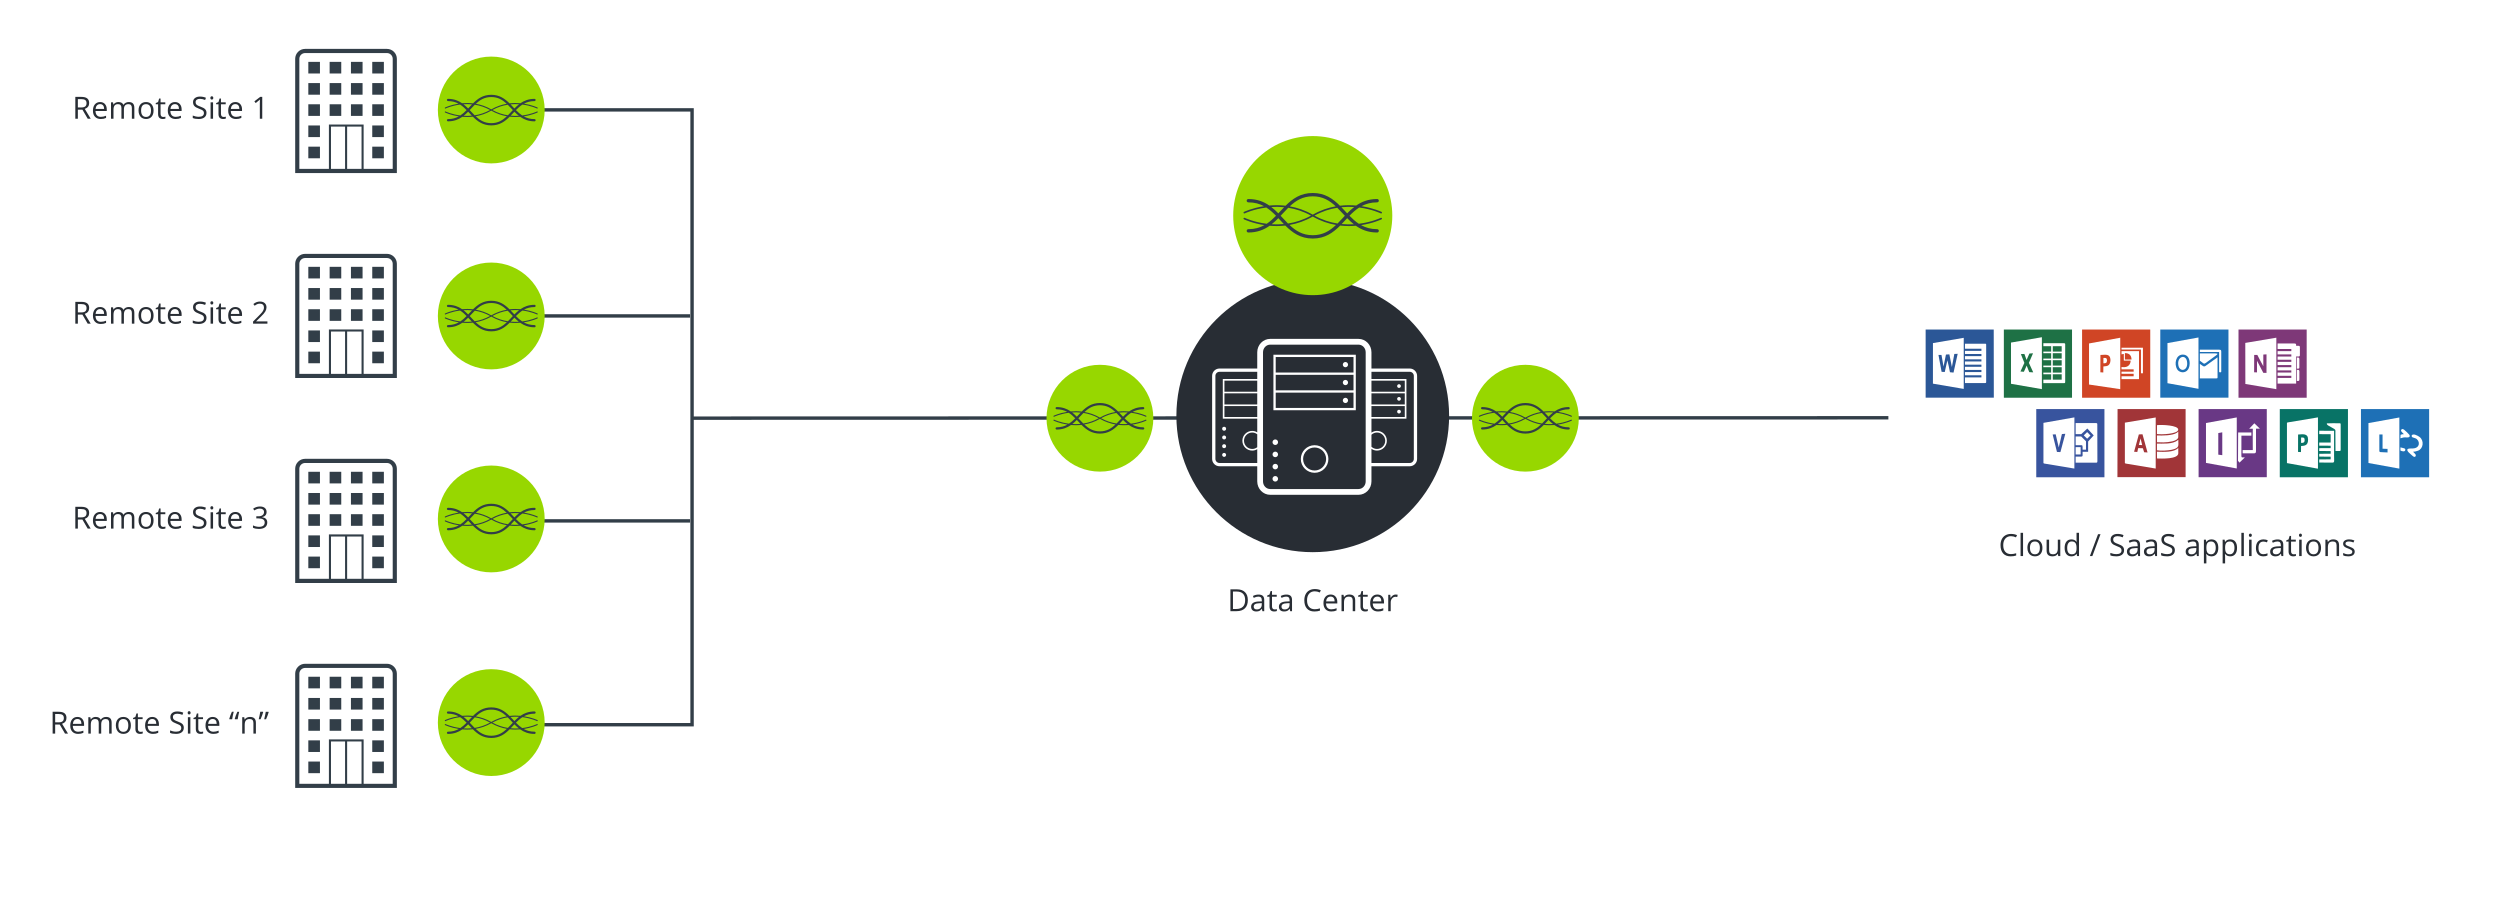 <?xml version="1.0" encoding="UTF-8"?><svg xmlns="http://www.w3.org/2000/svg" viewBox="0 0 1100 400"><g id="Background"><rect width="1100" height="400" style="fill:#fff; stroke-width:0px;"/></g><g id="Elements"><path d="M830.885,183.823c-57.316.054-469.059.108-526.375.162" style="fill:none; stroke:#323e48; stroke-miterlimit:10; stroke-width:1.5px;"/><path d="M34.258,48.24v3.994h-1.117v-9.604h2.634c1.178,0,2.048.226,2.611.677.562.451.844,1.129.844,2.036,0,1.27-.644,2.128-1.931,2.575l2.607,4.316h-1.32l-2.325-3.994h-2.003ZM34.258,47.281h1.531c.788,0,1.366-.157,1.734-.47s.552-.783.552-1.409c0-.635-.187-1.093-.562-1.373-.375-.28-.976-.42-1.803-.42h-1.452v3.672Z" style="fill:#282d34; stroke-width:0px;"/><path d="M44.334,52.365c-1.064,0-1.904-.324-2.519-.972s-.923-1.548-.923-2.7c0-1.161.286-2.083.857-2.766.571-.683,1.339-1.024,2.302-1.024.902,0,1.616.296,2.142.89.525.593.788,1.376.788,2.348v.689h-4.959c.022.845.235,1.487.641,1.925.405.438.975.657,1.711.657.775,0,1.542-.162,2.299-.486v.972c-.386.167-.75.286-1.094.358-.344.072-.759.108-1.245.108ZM44.039,45.816c-.578,0-1.039.188-1.383.565-.344.376-.546.897-.607,1.563h3.764c0-.688-.153-1.214-.459-1.58-.307-.366-.745-.548-1.314-.548Z" style="fill:#282d34; stroke-width:0px;"/><path d="M58.018,52.234v-4.684c0-.574-.123-1.004-.368-1.291-.245-.287-.626-.431-1.143-.431-.679,0-1.18.195-1.504.585-.324.39-.486.99-.486,1.8v4.02h-1.09v-4.684c0-.574-.123-1.004-.368-1.291-.245-.287-.628-.431-1.149-.431-.683,0-1.184.205-1.501.614-.317.41-.476,1.081-.476,2.014v3.777h-1.09v-7.199h.887l.177.985h.053c.206-.351.496-.624.87-.821s.794-.295,1.258-.295c1.125,0,1.861.407,2.208,1.222h.052c.214-.376.525-.674.933-.894.408-.219.872-.328,1.393-.328.815,0,1.424.209,1.83.627.405.418.607,1.087.607,2.007v4.697h-1.09Z" style="fill:#282d34; stroke-width:0px;"/><path d="M67.568,48.627c0,1.174-.295,2.09-.887,2.749-.591.659-1.408.989-2.45.989-.644,0-1.215-.151-1.714-.453-.5-.302-.885-.736-1.156-1.301s-.407-1.226-.407-1.984c0-1.173.293-2.087.88-2.742.586-.655,1.401-.982,2.443-.982,1.007,0,1.808.335,2.401,1.005s.89,1.577.89,2.719ZM62.084,48.627c0,.92.184,1.621.552,2.102.368.482.909.723,1.623.723s1.255-.24,1.625-.719.555-1.181.555-2.105c0-.915-.185-1.61-.555-2.085s-.916-.713-1.639-.713c-.714,0-1.252.234-1.616.703-.364.469-.545,1.167-.545,2.095Z" style="fill:#282d34; stroke-width:0px;"/><path d="M71.805,51.465c.193,0,.379-.014.558-.042.18-.029.322-.058.427-.089v.834c-.118.057-.292.104-.522.142-.229.037-.437.056-.621.056-1.393,0-2.089-.733-2.089-2.201v-4.283h-1.031v-.525l1.031-.453.46-1.537h.63v1.668h2.089v.847h-2.089v4.237c0,.434.103.767.309.999.206.232.488.348.847.348Z" style="fill:#282d34; stroke-width:0px;"/><path d="M77.271,52.365c-1.064,0-1.904-.324-2.519-.972s-.923-1.548-.923-2.7c0-1.161.286-2.083.857-2.766.571-.683,1.339-1.024,2.302-1.024.902,0,1.616.296,2.142.89.525.593.788,1.376.788,2.348v.689h-4.959c.022.845.235,1.487.641,1.925.405.438.975.657,1.711.657.775,0,1.542-.162,2.299-.486v.972c-.386.167-.75.286-1.094.358-.344.072-.759.108-1.245.108ZM76.975,45.816c-.578,0-1.039.188-1.383.565-.344.376-.546.897-.607,1.563h3.764c0-.688-.153-1.214-.459-1.58-.307-.366-.745-.548-1.314-.548Z" style="fill:#282d34; stroke-width:0px;"/><path d="M90.855,49.679c0,.845-.307,1.504-.92,1.977-.613.473-1.445.709-2.496.709-1.139,0-2.014-.146-2.627-.44v-1.078c.394.167.823.298,1.288.395.464.096.924.145,1.379.145.744,0,1.305-.142,1.682-.424.376-.283.565-.675.565-1.179,0-.333-.067-.605-.201-.818-.133-.212-.357-.408-.67-.588-.313-.179-.789-.383-1.429-.611-.893-.319-1.532-.698-1.915-1.136-.383-.438-.575-1.009-.575-1.714,0-.74.278-1.329.834-1.767s1.292-.657,2.207-.657c.955,0,1.833.175,2.634.526l-.348.972c-.793-.333-1.563-.5-2.312-.5-.591,0-1.053.127-1.386.381-.333.254-.5.606-.5,1.057,0,.333.062.605.184.818s.33.407.621.585c.291.177.737.373,1.337.588,1.007.359,1.7.744,2.079,1.156s.568.946.568,1.603Z" style="fill:#282d34; stroke-width:0px;"/><path d="M92.562,43.084c0-.25.062-.432.184-.548s.276-.174.46-.174c.175,0,.326.059.453.178.127.118.19.3.19.545,0,.246-.063.428-.19.549-.127.12-.278.18-.453.18-.184,0-.337-.06-.46-.18-.123-.121-.184-.303-.184-.549ZM93.745,52.234h-1.09v-7.199h1.09v7.199Z" style="fill:#282d34; stroke-width:0px;"/><path d="M98.382,51.465c.193,0,.379-.014.558-.042.18-.029.322-.058.427-.089v.834c-.118.057-.292.104-.522.142-.229.037-.437.056-.621.056-1.393,0-2.089-.733-2.089-2.201v-4.283h-1.031v-.525l1.031-.453.46-1.537h.63v1.668h2.089v.847h-2.089v4.237c0,.434.103.767.309.999.206.232.488.348.847.348Z" style="fill:#282d34; stroke-width:0px;"/><path d="M103.848,52.365c-1.064,0-1.904-.324-2.519-.972s-.923-1.548-.923-2.7c0-1.161.286-2.083.857-2.766.571-.683,1.339-1.024,2.302-1.024.902,0,1.616.296,2.142.89.525.593.788,1.376.788,2.348v.689h-4.959c.022.845.235,1.487.641,1.925.405.438.975.657,1.711.657.775,0,1.542-.162,2.299-.486v.972c-.386.167-.75.286-1.094.358-.344.072-.759.108-1.245.108ZM103.552,45.816c-.578,0-1.039.188-1.383.565-.344.376-.546.897-.607,1.563h3.764c0-.688-.153-1.214-.459-1.58-.307-.366-.745-.548-1.314-.548Z" style="fill:#282d34; stroke-width:0px;"/><path d="M115.389,52.234h-1.064v-6.845c0-.569.018-1.108.053-1.616-.092.092-.195.188-.309.289-.114.101-.635.528-1.563,1.281l-.578-.749,2.542-1.964h.92v9.604Z" style="fill:#282d34; stroke-width:0px;"/><rect x="135.661" y="36.554" width="5.115" height="5.115" style="fill:#323e48; stroke-width:0px;"/><rect x="145.037" y="36.554" width="5.115" height="5.115" style="fill:#323e48; stroke-width:0px;"/><rect x="154.414" y="36.554" width="5.115" height="5.115" style="fill:#323e48; stroke-width:0px;"/><rect x="163.79" y="36.554" width="5.115" height="5.115" style="fill:#323e48; stroke-width:0px;"/><rect x="135.661" y="45.88" width="5.115" height="5.115" style="fill:#323e48; stroke-width:0px;"/><rect x="145.037" y="45.88" width="5.115" height="5.115" style="fill:#323e48; stroke-width:0px;"/><rect x="154.414" y="45.88" width="5.115" height="5.115" style="fill:#323e48; stroke-width:0px;"/><rect x="163.79" y="45.88" width="5.115" height="5.115" style="fill:#323e48; stroke-width:0px;"/><rect x="135.661" y="27.221" width="5.115" height="5.114" style="fill:#323e48; stroke-width:0px;"/><rect x="145.037" y="27.221" width="5.115" height="5.114" style="fill:#323e48; stroke-width:0px;"/><rect x="154.414" y="27.221" width="5.115" height="5.114" style="fill:#323e48; stroke-width:0px;"/><rect x="163.79" y="27.221" width="5.115" height="5.114" style="fill:#323e48; stroke-width:0px;"/><rect x="135.661" y="55.207" width="5.115" height="5.114" style="fill:#323e48; stroke-width:0px;"/><rect x="163.79" y="55.207" width="5.115" height="5.114" style="fill:#323e48; stroke-width:0px;"/><rect x="135.661" y="64.533" width="5.115" height="5.115" style="fill:#323e48; stroke-width:0px;"/><rect x="163.79" y="64.533" width="5.115" height="5.115" style="fill:#323e48; stroke-width:0px;"/><path d="M170.243,21.511h-35.982c-1.17,0-2.27.456-3.098,1.283-.827.827-1.283,1.927-1.283,3.098l0,48.419v1.831h1.83l13.326 0h14.491l13.265-0h1.83V25.892c0-2.415-1.965-4.381-4.381-4.381ZM159.081,74.312h-6.34v-18.613h6.34v18.613ZM151.825,74.312h-6.191v-18.613h6.191v18.613ZM159.997,74.312v-19.529h-15.278v19.529l-13.007-0-0-48.419c0-1.408,1.142-2.55,2.55-2.55h35.982c1.408,0,2.55,1.142,2.55,2.55l0,48.419-12.796 0Z" style="fill:#323e48; stroke-width:0px;"/><polyline points="216.334 48.347 304.51 48.347 304.51 318.874 215.299 318.874" style="fill:none; stroke:#323e48; stroke-miterlimit:10; stroke-width:1.5px;"/><path d="M24.274,318.788v3.993h-1.117v-9.604h2.634c1.178,0,2.048.226,2.611.677s.844,1.13.844,2.036c0,1.271-.644,2.129-1.931,2.575l2.607,4.315h-1.32l-2.325-3.993h-2.003ZM24.274,317.829h1.531c.788,0,1.366-.157,1.734-.47.368-.313.552-.783.552-1.409,0-.635-.187-1.093-.562-1.373s-.976-.421-1.803-.421h-1.452v3.673Z" style="fill:#282d34; stroke-width:0px;"/><path d="M34.35,322.913c-1.064,0-1.904-.324-2.519-.973-.615-.647-.923-1.548-.923-2.699,0-1.161.286-2.083.857-2.766.571-.684,1.339-1.024,2.302-1.024.902,0,1.616.296,2.142.89.525.594.788,1.376.788,2.349v.689h-4.959c.022.845.235,1.486.641,1.925.405.438.975.656,1.711.656.775,0,1.542-.161,2.299-.485v.972c-.386.167-.75.286-1.094.358-.344.072-.759.108-1.245.108ZM34.055,316.364c-.578,0-1.039.188-1.383.564s-.546.897-.607,1.563h3.764c0-.688-.153-1.214-.459-1.58-.307-.365-.745-.548-1.314-.548Z" style="fill:#282d34; stroke-width:0px;"/><path d="M48.033,322.781v-4.684c0-.573-.123-1.004-.368-1.29-.245-.287-.626-.431-1.143-.431-.679,0-1.18.195-1.504.585-.324.39-.486.989-.486,1.8v4.02h-1.09v-4.684c0-.573-.123-1.004-.368-1.29-.245-.287-.628-.431-1.149-.431-.683,0-1.184.205-1.501.614s-.476,1.08-.476,2.014v3.776h-1.09v-7.199h.887l.177.985h.053c.206-.351.496-.624.87-.821s.794-.295,1.258-.295c1.125,0,1.861.407,2.208,1.222h.052c.214-.377.525-.675.933-.894.408-.219.872-.328,1.393-.328.815,0,1.424.209,1.83.627s.607,1.087.607,2.007v4.696h-1.09Z" style="fill:#282d34; stroke-width:0px;"/><path d="M57.584,319.175c0,1.174-.295,2.091-.887,2.749-.591.659-1.408.989-2.45.989-.644,0-1.215-.151-1.714-.453-.5-.303-.885-.736-1.156-1.301-.271-.565-.407-1.227-.407-1.984,0-1.173.293-2.087.88-2.742.586-.654,1.401-.981,2.443-.981,1.007,0,1.808.335,2.401,1.005s.89,1.576.89,2.719ZM52.099,319.175c0,.92.184,1.621.552,2.103s.909.723,1.623.723,1.255-.24,1.625-.72.555-1.181.555-2.105c0-.915-.185-1.61-.555-2.085-.37-.476-.916-.713-1.639-.713-.714,0-1.252.234-1.616.703-.364.469-.545,1.167-.545,2.095Z" style="fill:#282d34; stroke-width:0px;"/><path d="M61.821,322.013c.193,0,.379-.014.558-.042.18-.029.322-.059.427-.089v.834c-.118.057-.292.104-.522.142-.229.037-.437.056-.621.056-1.393,0-2.089-.733-2.089-2.201v-4.282h-1.031v-.525l1.031-.453.46-1.537h.63v1.668h2.089v.848h-2.089v4.236c0,.434.103.767.309.999.206.231.488.348.847.348Z" style="fill:#282d34; stroke-width:0px;"/><path d="M67.286,322.913c-1.064,0-1.904-.324-2.519-.973-.615-.647-.923-1.548-.923-2.699,0-1.161.286-2.083.857-2.766.571-.684,1.339-1.024,2.302-1.024.902,0,1.616.296,2.142.89.525.594.788,1.376.788,2.349v.689h-4.959c.022.845.235,1.486.641,1.925.405.438.975.656,1.711.656.775,0,1.542-.161,2.299-.485v.972c-.386.167-.75.286-1.094.358-.344.072-.759.108-1.245.108ZM66.991,316.364c-.578,0-1.039.188-1.383.564s-.546.897-.607,1.563h3.764c0-.688-.153-1.214-.459-1.58-.307-.365-.745-.548-1.314-.548Z" style="fill:#282d34; stroke-width:0px;"/><path d="M80.871,320.227c0,.845-.307,1.504-.92,1.977-.613.474-1.445.71-2.496.71-1.139,0-2.014-.146-2.627-.44v-1.077c.394.166.823.298,1.288.395.464.096.924.145,1.379.145.744,0,1.305-.142,1.682-.424.376-.283.565-.676.565-1.18,0-.332-.067-.605-.201-.817-.133-.213-.357-.408-.67-.588s-.789-.383-1.429-.611c-.893-.319-1.532-.698-1.915-1.136-.383-.438-.575-1.01-.575-1.715,0-.74.278-1.329.834-1.767.556-.438,1.292-.657,2.207-.657.955,0,1.833.175,2.634.525l-.348.973c-.793-.333-1.563-.5-2.312-.5-.591,0-1.053.128-1.386.382-.333.254-.5.606-.5,1.057,0,.333.062.605.184.818.123.212.33.407.621.585.291.177.737.373,1.337.588,1.007.358,1.7.744,2.079,1.155.379.412.568.946.568,1.604Z" style="fill:#282d34; stroke-width:0px;"/><path d="M82.578,313.631c0-.249.062-.432.184-.548s.276-.175.46-.175c.175,0,.326.06.453.178s.19.3.19.545c0,.246-.063.429-.19.549s-.278.181-.453.181c-.184,0-.337-.061-.46-.181s-.184-.303-.184-.549ZM83.761,322.781h-1.09v-7.199h1.09v7.199Z" style="fill:#282d34; stroke-width:0px;"/><path d="M88.398,322.013c.193,0,.379-.014.558-.042.18-.029.322-.059.427-.089v.834c-.118.057-.292.104-.522.142-.229.037-.437.056-.621.056-1.393,0-2.089-.733-2.089-2.201v-4.282h-1.031v-.525l1.031-.453.46-1.537h.63v1.668h2.089v.848h-2.089v4.236c0,.434.103.767.309.999.206.231.488.348.847.348Z" style="fill:#282d34; stroke-width:0px;"/><path d="M93.863,322.913c-1.064,0-1.904-.324-2.519-.973-.615-.647-.923-1.548-.923-2.699,0-1.161.286-2.083.857-2.766.571-.684,1.339-1.024,2.302-1.024.902,0,1.616.296,2.142.89.525.594.788,1.376.788,2.349v.689h-4.959c.022.845.235,1.486.641,1.925.405.438.975.656,1.711.656.775,0,1.542-.161,2.299-.485v.972c-.386.167-.75.286-1.094.358-.344.072-.759.108-1.245.108ZM93.568,316.364c-.578,0-1.039.188-1.383.564s-.546.897-.607,1.563h3.764c0-.688-.153-1.214-.459-1.58-.307-.365-.745-.548-1.314-.548Z" style="fill:#282d34; stroke-width:0px;"/><path d="M100.951,316.469l-.079-.145c.096-.394.252-.885.466-1.472.215-.586.445-1.145.69-1.675h.808c-.289,1.112-.515,2.21-.677,3.291h-1.208ZM103.375,316.469l-.099-.145c.245-.941.635-1.99,1.169-3.146h.808c-.131.504-.262,1.072-.391,1.705-.129.633-.222,1.161-.279,1.586h-1.208Z" style="fill:#282d34; stroke-width:0px;"/><path d="M111.5,322.781v-4.657c0-.587-.133-1.024-.4-1.313s-.686-.434-1.255-.434c-.753,0-1.305.204-1.655.611s-.525,1.079-.525,2.017v3.776h-1.09v-7.199h.887l.177.985h.053c.223-.354.536-.63.939-.824.403-.195.852-.292,1.347-.292.867,0,1.52.209,1.958.627s.657,1.087.657,2.007v4.696h-1.09Z" style="fill:#282d34; stroke-width:0px;"/><path d="M115.705,313.178l.099.145c-.114.438-.278.947-.493,1.527-.215.58-.438,1.12-.67,1.619h-.802c.307-1.248.53-2.345.67-3.291h1.195ZM118.128,313.178l.092.145c-.105.398-.263.89-.473,1.472-.21.582-.438,1.141-.683,1.675h-.821c.114-.438.243-.994.388-1.668.145-.675.245-1.216.302-1.623h1.195Z" style="fill:#282d34; stroke-width:0px;"/><rect x="135.661" y="307.102" width="5.115" height="5.115" style="fill:#323e48; stroke-width:0px;"/><rect x="145.037" y="307.102" width="5.115" height="5.115" style="fill:#323e48; stroke-width:0px;"/><rect x="154.414" y="307.102" width="5.115" height="5.115" style="fill:#323e48; stroke-width:0px;"/><rect x="163.79" y="307.102" width="5.115" height="5.115" style="fill:#323e48; stroke-width:0px;"/><rect x="135.661" y="316.428" width="5.115" height="5.115" style="fill:#323e48; stroke-width:0px;"/><rect x="145.037" y="316.428" width="5.115" height="5.115" style="fill:#323e48; stroke-width:0px;"/><rect x="154.414" y="316.428" width="5.115" height="5.115" style="fill:#323e48; stroke-width:0px;"/><rect x="163.79" y="316.428" width="5.115" height="5.115" style="fill:#323e48; stroke-width:0px;"/><rect x="135.661" y="297.768" width="5.115" height="5.114" style="fill:#323e48; stroke-width:0px;"/><rect x="145.037" y="297.768" width="5.115" height="5.114" style="fill:#323e48; stroke-width:0px;"/><rect x="154.414" y="297.768" width="5.115" height="5.114" style="fill:#323e48; stroke-width:0px;"/><rect x="163.79" y="297.768" width="5.115" height="5.114" style="fill:#323e48; stroke-width:0px;"/><rect x="135.661" y="325.755" width="5.115" height="5.114" style="fill:#323e48; stroke-width:0px;"/><rect x="163.79" y="325.755" width="5.115" height="5.114" style="fill:#323e48; stroke-width:0px;"/><rect x="135.661" y="335.081" width="5.115" height="5.115" style="fill:#323e48; stroke-width:0px;"/><rect x="163.79" y="335.081" width="5.115" height="5.115" style="fill:#323e48; stroke-width:0px;"/><path d="M170.243,292.059h-35.982c-1.17,0-2.27.456-3.098,1.283-.827.827-1.283,1.927-1.283,3.098l0,48.419v1.831h1.83l13.326 0h14.491l13.265-0h1.83v-50.25c0-2.415-1.965-4.381-4.381-4.381ZM159.081,344.859h-6.34v-18.613h6.34v18.613ZM151.825,344.859h-6.191v-18.613h6.191v18.613ZM159.997,344.859v-19.529h-15.278v19.529l-13.007-0-0-48.419c0-1.408,1.142-2.55,2.55-2.55h35.982c1.408,0,2.55,1.142,2.55,2.55l0,48.419-12.796 0Z" style="fill:#323e48; stroke-width:0px;"/><path d="M34.258,138.423v3.993h-1.117v-9.604h2.634c1.178,0,2.048.226,2.611.677s.844,1.13.844,2.036c0,1.271-.644,2.129-1.931,2.575l2.607,4.315h-1.32l-2.325-3.993h-2.003ZM34.258,137.464h1.531c.788,0,1.366-.157,1.734-.47.368-.313.552-.783.552-1.409,0-.635-.187-1.093-.562-1.373s-.976-.421-1.803-.421h-1.452v3.673Z" style="fill:#282d34; stroke-width:0px;"/><path d="M44.334,142.548c-1.064,0-1.904-.324-2.519-.973-.615-.647-.923-1.548-.923-2.699,0-1.161.286-2.083.857-2.766.571-.684,1.339-1.024,2.302-1.024.902,0,1.616.296,2.142.89.525.594.788,1.376.788,2.349v.689h-4.959c.022.845.235,1.486.641,1.925.405.438.975.656,1.711.656.775,0,1.542-.161,2.299-.485v.972c-.386.167-.75.286-1.094.358-.344.072-.759.108-1.245.108ZM44.039,135.999c-.578,0-1.039.188-1.383.564s-.546.897-.607,1.563h3.764c0-.688-.153-1.214-.459-1.58-.307-.365-.745-.548-1.314-.548Z" style="fill:#282d34; stroke-width:0px;"/><path d="M58.018,142.416v-4.684c0-.573-.123-1.004-.368-1.29-.245-.287-.626-.431-1.143-.431-.679,0-1.18.195-1.504.585-.324.39-.486.989-.486,1.8v4.02h-1.09v-4.684c0-.573-.123-1.004-.368-1.29-.245-.287-.628-.431-1.149-.431-.683,0-1.184.205-1.501.614s-.476,1.08-.476,2.014v3.776h-1.09v-7.199h.887l.177.985h.053c.206-.351.496-.624.87-.821s.794-.295,1.258-.295c1.125,0,1.861.407,2.208,1.222h.052c.214-.377.525-.675.933-.894.408-.219.872-.328,1.393-.328.815,0,1.424.209,1.83.627s.607,1.087.607,2.007v4.696h-1.09Z" style="fill:#282d34; stroke-width:0px;"/><path d="M67.568,138.81c0,1.174-.295,2.091-.887,2.749-.591.659-1.408.989-2.45.989-.644,0-1.215-.151-1.714-.453-.5-.303-.885-.736-1.156-1.301-.271-.565-.407-1.227-.407-1.984,0-1.173.293-2.087.88-2.742.586-.654,1.401-.981,2.443-.981,1.007,0,1.808.335,2.401,1.005s.89,1.576.89,2.719ZM62.084,138.81c0,.92.184,1.621.552,2.103s.909.723,1.623.723,1.255-.24,1.625-.72.555-1.181.555-2.105c0-.915-.185-1.61-.555-2.085-.37-.476-.916-.713-1.639-.713-.714,0-1.252.234-1.616.703-.364.469-.545,1.167-.545,2.095Z" style="fill:#282d34; stroke-width:0px;"/><path d="M71.805,141.647c.193,0,.379-.014.558-.042.18-.029.322-.059.427-.089v.834c-.118.057-.292.104-.522.142-.229.037-.437.056-.621.056-1.393,0-2.089-.733-2.089-2.201v-4.282h-1.031v-.525l1.031-.453.46-1.537h.63v1.668h2.089v.848h-2.089v4.236c0,.434.103.767.309.999.206.231.488.348.847.348Z" style="fill:#282d34; stroke-width:0px;"/><path d="M77.271,142.548c-1.064,0-1.904-.324-2.519-.973-.615-.647-.923-1.548-.923-2.699,0-1.161.286-2.083.857-2.766.571-.684,1.339-1.024,2.302-1.024.902,0,1.616.296,2.142.89.525.594.788,1.376.788,2.349v.689h-4.959c.022.845.235,1.486.641,1.925.405.438.975.656,1.711.656.775,0,1.542-.161,2.299-.485v.972c-.386.167-.75.286-1.094.358-.344.072-.759.108-1.245.108ZM76.975,135.999c-.578,0-1.039.188-1.383.564s-.546.897-.607,1.563h3.764c0-.688-.153-1.214-.459-1.58-.307-.365-.745-.548-1.314-.548Z" style="fill:#282d34; stroke-width:0px;"/><path d="M90.855,139.861c0,.845-.307,1.504-.92,1.977-.613.474-1.445.71-2.496.71-1.139,0-2.014-.146-2.627-.44v-1.077c.394.166.823.298,1.288.395.464.096.924.145,1.379.145.744,0,1.305-.142,1.682-.424.376-.283.565-.676.565-1.18,0-.332-.067-.605-.201-.817-.133-.213-.357-.408-.67-.588s-.789-.383-1.429-.611c-.893-.319-1.532-.698-1.915-1.136-.383-.438-.575-1.01-.575-1.715,0-.74.278-1.329.834-1.767.556-.438,1.292-.657,2.207-.657.955,0,1.833.175,2.634.525l-.348.973c-.793-.333-1.563-.5-2.312-.5-.591,0-1.053.128-1.386.382-.333.254-.5.606-.5,1.057,0,.333.062.605.184.818.123.212.33.407.621.585.291.177.737.373,1.337.588,1.007.358,1.7.744,2.079,1.155.379.412.568.946.568,1.604Z" style="fill:#282d34; stroke-width:0px;"/><path d="M92.562,133.266c0-.249.062-.432.184-.548s.276-.175.46-.175c.175,0,.326.06.453.178s.19.3.19.545c0,.246-.063.429-.19.549s-.278.181-.453.181c-.184,0-.337-.061-.46-.181s-.184-.303-.184-.549ZM93.745,142.416h-1.09v-7.199h1.09v7.199Z" style="fill:#282d34; stroke-width:0px;"/><path d="M98.382,141.647c.193,0,.379-.014.558-.042.18-.029.322-.059.427-.089v.834c-.118.057-.292.104-.522.142-.229.037-.437.056-.621.056-1.393,0-2.089-.733-2.089-2.201v-4.282h-1.031v-.525l1.031-.453.46-1.537h.63v1.668h2.089v.848h-2.089v4.236c0,.434.103.767.309.999.206.231.488.348.847.348Z" style="fill:#282d34; stroke-width:0px;"/><path d="M103.848,142.548c-1.064,0-1.904-.324-2.519-.973-.615-.647-.923-1.548-.923-2.699,0-1.161.286-2.083.857-2.766.571-.684,1.339-1.024,2.302-1.024.902,0,1.616.296,2.142.89.525.594.788,1.376.788,2.349v.689h-4.959c.022.845.235,1.486.641,1.925.405.438.975.656,1.711.656.775,0,1.542-.161,2.299-.485v.972c-.386.167-.75.286-1.094.358-.344.072-.759.108-1.245.108ZM103.552,135.999c-.578,0-1.039.188-1.383.564s-.546.897-.607,1.563h3.764c0-.688-.153-1.214-.459-1.58-.307-.365-.745-.548-1.314-.548Z" style="fill:#282d34; stroke-width:0px;"/><path d="M117.662,142.416h-6.312v-.939l2.529-2.542c.771-.779,1.278-1.335,1.524-1.668.245-.333.429-.657.552-.973s.184-.654.184-1.018c0-.513-.155-.919-.466-1.219s-.742-.45-1.294-.45c-.398,0-.776.065-1.133.197-.357.131-.754.37-1.192.716l-.578-.742c.884-.735,1.848-1.104,2.89-1.104.902,0,1.609.231,2.122.693.513.462.769,1.082.769,1.862,0,.608-.17,1.211-.512,1.806-.341.596-.981,1.35-1.918,2.26l-2.102,2.057v.052h4.939v1.012Z" style="fill:#282d34; stroke-width:0px;"/><rect x="135.661" y="126.737" width="5.115" height="5.115" style="fill:#323e48; stroke-width:0px;"/><rect x="145.037" y="126.737" width="5.115" height="5.115" style="fill:#323e48; stroke-width:0px;"/><rect x="154.414" y="126.737" width="5.115" height="5.115" style="fill:#323e48; stroke-width:0px;"/><rect x="163.79" y="126.737" width="5.115" height="5.115" style="fill:#323e48; stroke-width:0px;"/><rect x="135.661" y="136.063" width="5.115" height="5.115" style="fill:#323e48; stroke-width:0px;"/><rect x="145.037" y="136.063" width="5.115" height="5.115" style="fill:#323e48; stroke-width:0px;"/><rect x="154.414" y="136.063" width="5.115" height="5.115" style="fill:#323e48; stroke-width:0px;"/><rect x="163.79" y="136.063" width="5.115" height="5.115" style="fill:#323e48; stroke-width:0px;"/><rect x="135.661" y="117.403" width="5.115" height="5.114" style="fill:#323e48; stroke-width:0px;"/><rect x="145.037" y="117.403" width="5.115" height="5.114" style="fill:#323e48; stroke-width:0px;"/><rect x="154.414" y="117.403" width="5.115" height="5.114" style="fill:#323e48; stroke-width:0px;"/><rect x="163.79" y="117.403" width="5.115" height="5.114" style="fill:#323e48; stroke-width:0px;"/><rect x="135.661" y="145.39" width="5.115" height="5.114" style="fill:#323e48; stroke-width:0px;"/><rect x="163.79" y="145.39" width="5.115" height="5.114" style="fill:#323e48; stroke-width:0px;"/><rect x="135.661" y="154.716" width="5.115" height="5.115" style="fill:#323e48; stroke-width:0px;"/><rect x="163.79" y="154.716" width="5.115" height="5.115" style="fill:#323e48; stroke-width:0px;"/><path d="M170.243,111.694h-35.982c-1.17,0-2.27.456-3.098,1.283-.827.827-1.283,1.927-1.283,3.098l0,48.419v1.831h1.83l13.326 0h14.491l13.265-0h1.83v-50.25c0-2.415-1.965-4.381-4.381-4.381ZM159.081,164.494h-6.34v-18.613h6.34v18.613ZM151.825,164.494h-6.191v-18.613h6.191v18.613ZM159.997,164.494v-19.529h-15.278v19.529l-13.007-0-0-48.419c0-1.408,1.142-2.55,2.55-2.55h35.982c1.408,0,2.55,1.142,2.55,2.55l0,48.419-12.796 0Z" style="fill:#323e48; stroke-width:0px;"/><path d="M34.258,228.605v3.993h-1.117v-9.604h2.634c1.178,0,2.048.226,2.611.677s.844,1.13.844,2.036c0,1.271-.644,2.129-1.931,2.575l2.607,4.315h-1.32l-2.325-3.993h-2.003ZM34.258,227.646h1.531c.788,0,1.366-.157,1.734-.47.368-.313.552-.783.552-1.409,0-.635-.187-1.093-.562-1.373s-.976-.421-1.803-.421h-1.452v3.673Z" style="fill:#282d34; stroke-width:0px;"/><path d="M44.334,232.73c-1.064,0-1.904-.324-2.519-.973-.615-.647-.923-1.548-.923-2.699,0-1.161.286-2.083.857-2.766.571-.684,1.339-1.024,2.302-1.024.902,0,1.616.296,2.142.89.525.594.788,1.376.788,2.349v.689h-4.959c.022.845.235,1.486.641,1.925.405.438.975.656,1.711.656.775,0,1.542-.161,2.299-.485v.972c-.386.167-.75.286-1.094.358-.344.072-.759.108-1.245.108ZM44.039,226.182c-.578,0-1.039.188-1.383.564s-.546.897-.607,1.563h3.764c0-.688-.153-1.214-.459-1.58-.307-.365-.745-.548-1.314-.548Z" style="fill:#282d34; stroke-width:0px;"/><path d="M58.018,232.599v-4.684c0-.573-.123-1.004-.368-1.29-.245-.287-.626-.431-1.143-.431-.679,0-1.18.195-1.504.585-.324.39-.486.989-.486,1.8v4.02h-1.09v-4.684c0-.573-.123-1.004-.368-1.29-.245-.287-.628-.431-1.149-.431-.683,0-1.184.205-1.501.614s-.476,1.08-.476,2.014v3.776h-1.09v-7.199h.887l.177.985h.053c.206-.351.496-.624.87-.821s.794-.295,1.258-.295c1.125,0,1.861.407,2.208,1.222h.052c.214-.377.525-.675.933-.894.408-.219.872-.328,1.393-.328.815,0,1.424.209,1.83.627s.607,1.087.607,2.007v4.696h-1.09Z" style="fill:#282d34; stroke-width:0px;"/><path d="M67.568,228.992c0,1.174-.295,2.091-.887,2.749-.591.659-1.408.989-2.45.989-.644,0-1.215-.151-1.714-.453-.5-.303-.885-.736-1.156-1.301-.271-.565-.407-1.227-.407-1.984,0-1.173.293-2.087.88-2.742.586-.654,1.401-.981,2.443-.981,1.007,0,1.808.335,2.401,1.005s.89,1.576.89,2.719ZM62.084,228.992c0,.92.184,1.621.552,2.103s.909.723,1.623.723,1.255-.24,1.625-.72.555-1.181.555-2.105c0-.915-.185-1.61-.555-2.085-.37-.476-.916-.713-1.639-.713-.714,0-1.252.234-1.616.703-.364.469-.545,1.167-.545,2.095Z" style="fill:#282d34; stroke-width:0px;"/><path d="M71.805,231.83c.193,0,.379-.014.558-.042.18-.029.322-.059.427-.089v.834c-.118.057-.292.104-.522.142-.229.037-.437.056-.621.056-1.393,0-2.089-.733-2.089-2.201v-4.282h-1.031v-.525l1.031-.453.46-1.537h.63v1.668h2.089v.848h-2.089v4.236c0,.434.103.767.309.999.206.231.488.348.847.348Z" style="fill:#282d34; stroke-width:0px;"/><path d="M77.271,232.73c-1.064,0-1.904-.324-2.519-.973-.615-.647-.923-1.548-.923-2.699,0-1.161.286-2.083.857-2.766.571-.684,1.339-1.024,2.302-1.024.902,0,1.616.296,2.142.89.525.594.788,1.376.788,2.349v.689h-4.959c.022.845.235,1.486.641,1.925.405.438.975.656,1.711.656.775,0,1.542-.161,2.299-.485v.972c-.386.167-.75.286-1.094.358-.344.072-.759.108-1.245.108ZM76.975,226.182c-.578,0-1.039.188-1.383.564s-.546.897-.607,1.563h3.764c0-.688-.153-1.214-.459-1.58-.307-.365-.745-.548-1.314-.548Z" style="fill:#282d34; stroke-width:0px;"/><path d="M90.855,230.044c0,.845-.307,1.504-.92,1.977-.613.474-1.445.71-2.496.71-1.139,0-2.014-.146-2.627-.44v-1.077c.394.166.823.298,1.288.395.464.096.924.145,1.379.145.744,0,1.305-.142,1.682-.424.376-.283.565-.676.565-1.18,0-.332-.067-.605-.201-.817-.133-.213-.357-.408-.67-.588s-.789-.383-1.429-.611c-.893-.319-1.532-.698-1.915-1.136-.383-.438-.575-1.01-.575-1.715,0-.74.278-1.329.834-1.767.556-.438,1.292-.657,2.207-.657.955,0,1.833.175,2.634.525l-.348.973c-.793-.333-1.563-.5-2.312-.5-.591,0-1.053.128-1.386.382-.333.254-.5.606-.5,1.057,0,.333.062.605.184.818.123.212.33.407.621.585.291.177.737.373,1.337.588,1.007.358,1.7.744,2.079,1.155.379.412.568.946.568,1.604Z" style="fill:#282d34; stroke-width:0px;"/><path d="M92.562,223.448c0-.249.062-.432.184-.548s.276-.175.46-.175c.175,0,.326.06.453.178s.19.3.19.545c0,.246-.063.429-.19.549s-.278.181-.453.181c-.184,0-.337-.061-.46-.181s-.184-.303-.184-.549ZM93.745,232.599h-1.09v-7.199h1.09v7.199Z" style="fill:#282d34; stroke-width:0px;"/><path d="M98.382,231.83c.193,0,.379-.014.558-.042.18-.029.322-.059.427-.089v.834c-.118.057-.292.104-.522.142-.229.037-.437.056-.621.056-1.393,0-2.089-.733-2.089-2.201v-4.282h-1.031v-.525l1.031-.453.46-1.537h.63v1.668h2.089v.848h-2.089v4.236c0,.434.103.767.309.999.206.231.488.348.847.348Z" style="fill:#282d34; stroke-width:0px;"/><path d="M103.848,232.73c-1.064,0-1.904-.324-2.519-.973-.615-.647-.923-1.548-.923-2.699,0-1.161.286-2.083.857-2.766.571-.684,1.339-1.024,2.302-1.024.902,0,1.616.296,2.142.89.525.594.788,1.376.788,2.349v.689h-4.959c.022.845.235,1.486.641,1.925.405.438.975.656,1.711.656.775,0,1.542-.161,2.299-.485v.972c-.386.167-.75.286-1.094.358-.344.072-.759.108-1.245.108ZM103.552,226.182c-.578,0-1.039.188-1.383.564s-.546.897-.607,1.563h3.764c0-.688-.153-1.214-.459-1.58-.307-.365-.745-.548-1.314-.548Z" style="fill:#282d34; stroke-width:0px;"/><path d="M117.301,225.255c0,.613-.172,1.114-.516,1.504-.344.391-.831.65-1.462.782v.053c.771.096,1.342.341,1.714.735.373.395.559.911.559,1.551,0,.915-.317,1.619-.953,2.111-.635.493-1.537.739-2.706.739-.508,0-.974-.039-1.396-.115-.423-.076-.833-.211-1.231-.404v-1.037c.416.205.859.362,1.33.47.471.106.916.16,1.336.16,1.66,0,2.49-.65,2.49-1.95,0-1.165-.916-1.748-2.746-1.748h-.946v-.938h.959c.749,0,1.342-.166,1.78-.496.438-.331.657-.79.657-1.377,0-.468-.161-.836-.483-1.104-.322-.267-.759-.4-1.311-.4-.42,0-.817.057-1.189.171s-.797.324-1.274.631l-.552-.736c.394-.311.849-.555,1.363-.732.514-.177,1.056-.266,1.625-.266.933,0,1.658.214,2.174.641s.775,1.013.775,1.757Z" style="fill:#282d34; stroke-width:0px;"/><rect x="135.661" y="216.919" width="5.115" height="5.115" style="fill:#323e48; stroke-width:0px;"/><rect x="145.037" y="216.919" width="5.115" height="5.115" style="fill:#323e48; stroke-width:0px;"/><rect x="154.414" y="216.919" width="5.115" height="5.115" style="fill:#323e48; stroke-width:0px;"/><rect x="163.79" y="216.919" width="5.115" height="5.115" style="fill:#323e48; stroke-width:0px;"/><rect x="135.661" y="226.246" width="5.115" height="5.115" style="fill:#323e48; stroke-width:0px;"/><rect x="145.037" y="226.246" width="5.115" height="5.115" style="fill:#323e48; stroke-width:0px;"/><rect x="154.414" y="226.246" width="5.115" height="5.115" style="fill:#323e48; stroke-width:0px;"/><rect x="163.79" y="226.246" width="5.115" height="5.115" style="fill:#323e48; stroke-width:0px;"/><rect x="135.661" y="207.586" width="5.115" height="5.114" style="fill:#323e48; stroke-width:0px;"/><rect x="145.037" y="207.586" width="5.115" height="5.114" style="fill:#323e48; stroke-width:0px;"/><rect x="154.414" y="207.586" width="5.115" height="5.114" style="fill:#323e48; stroke-width:0px;"/><rect x="163.79" y="207.586" width="5.115" height="5.114" style="fill:#323e48; stroke-width:0px;"/><rect x="135.661" y="235.572" width="5.115" height="5.114" style="fill:#323e48; stroke-width:0px;"/><rect x="163.79" y="235.572" width="5.115" height="5.114" style="fill:#323e48; stroke-width:0px;"/><rect x="135.661" y="244.899" width="5.115" height="5.115" style="fill:#323e48; stroke-width:0px;"/><rect x="163.79" y="244.899" width="5.115" height="5.115" style="fill:#323e48; stroke-width:0px;"/><path d="M170.243,201.877h-35.982c-1.17,0-2.27.456-3.098,1.283-.827.827-1.283,1.927-1.283,3.098l0,48.419v1.831h1.83l13.326 0h14.491l13.265-0h1.83v-50.25c0-2.415-1.965-4.381-4.381-4.381ZM159.081,254.677h-6.34v-18.613h6.34v18.613ZM151.825,254.677h-6.191v-18.613h6.191v18.613ZM159.997,254.677v-19.529h-15.278v19.529l-13.007-0-0-48.419c0-1.408,1.142-2.55,2.55-2.55h35.982c1.408,0,2.55,1.142,2.55,2.55l0,48.419-12.796 0Z" style="fill:#323e48; stroke-width:0px;"/><line x1="303.632" y1="139.009" x2="217.989" y2="139.009" style="fill:none; stroke:#323e48; stroke-miterlimit:10; stroke-width:1.5px;"/><line x1="303.632" y1="229.192" x2="217.989" y2="229.192" style="fill:none; stroke:#323e48; stroke-miterlimit:10; stroke-width:1.5px;"/><circle cx="577.611" cy="182.958" r="60" style="fill:#282d34; stroke-width:0px;"/><path d="M615.565,169.045c-.454,0-.824.37-.824.824,0,.456.37.825.824.825.456,0,.825-.37.825-.825,0-.455-.37-.824-.825-.824ZM615.566,169.874c-.004,0-.004-.004-.004-.004h.414l-.41.004Z" style="fill:#fff; stroke-width:0px;"/><path d="M615.565,174.669c-.454,0-.824.37-.824.825,0,.456.37.826.824.826.456,0,.825-.37.825-.826,0-.455-.37-.825-.825-.825ZM615.565,175.498c-.001,0-.003-.003-.003-.003h.414l-.411.003Z" style="fill:#fff; stroke-width:0px;"/><path d="M615.565,181.945c.456,0,.825-.37.825-.825,0-.456-.37-.825-.825-.825-.454,0-.824.37-.824.825,0,.455.37.825.824.825ZM615.976,181.12l-.411.003c-.001,0-.003-.003-.003-.003h.414Z" style="fill:#fff; stroke-width:0px;"/><path d="M620.282,162.149h-16.842v-7.143c0-3.252-2.555-5.899-5.695-5.899h-38.864c-3.14,0-5.695,2.646-5.695,5.899v7.143h-16.611c-1.789,0-3.244,1.456-3.244,3.245v36.519c0,1.789,1.455,3.244,3.244,3.244h16.611v6.659c0,3.252,2.555,5.898,5.695,5.898h38.864c3.14,0,5.695-2.646,5.695-5.898v-6.659h16.842c1.789,0,3.244-1.455,3.244-3.244v-36.519c0-1.789-1.455-3.245-3.244-3.245ZM536.574,203.713c-.994,0-1.8-.806-1.8-1.8v-36.519c0-.994.806-1.801,1.8-1.801h16.611v3.166h-15.156v17.446h15.156v6.022c-.649-.391-1.396-.635-2.208-.635-2.392,0-4.338,1.946-4.338,4.336,0,2.392,1.946,4.338,4.338,4.338.812,0,1.56-.244,2.208-.636v6.084h-16.611ZM538.752,177.951v-4.875h14.433v4.875h-14.433ZM553.185,178.674v4.808h-14.433v-4.808h14.433ZM538.752,172.354v-4.873h14.433v4.873h-14.433ZM553.185,196.768c-.613.478-1.373.774-2.208.774-1.994,0-3.615-1.621-3.615-3.615,0-1.992,1.621-3.614,3.615-3.614.835,0,1.595.296,2.208.774v5.681ZM600.901,211.816c0,1.855-1.413,3.36-3.156,3.36h-38.864c-1.743,0-3.156-1.504-3.156-3.36v-56.81c0-1.855,1.413-3.36,3.156-3.36h38.864c1.743,0,3.156,1.504,3.156,3.36v56.81ZM603.44,177.951v-4.875h14.664v4.875h-14.664ZM618.104,178.674v4.808h-14.664v-4.808h14.664ZM603.44,172.354v-4.873h14.664v4.873h-14.664ZM603.44,191.278c.644-.593,1.497-.965,2.44-.965,1.992,0,3.614,1.622,3.614,3.614,0,1.994-1.622,3.615-3.614,3.615-.943,0-1.795-.371-2.44-.965v-5.3ZM622.082,201.913c0,.994-.806,1.8-1.8,1.8h-16.842v-6.23c.696.484,1.528.781,2.44.781,2.391,0,4.336-1.946,4.336-4.338,0-2.391-1.946-4.336-4.336-4.336-.911,0-1.744.297-2.44.781v-6.168h15.386v-17.446h-15.386v-3.166h16.842c.994,0,1.8.806,1.8,1.801v36.519Z" style="fill:#fff; stroke-width:0px;"/><circle cx="538.619" cy="188.65" r=".872" style="fill:#fff; stroke-width:0px;"/><path d="M538.619,191.613c-.48,0-.872.392-.872.872s.392.871.872.871.872-.391.872-.871-.392-.872-.872-.872Z" style="fill:#fff; stroke-width:0px;"/><circle cx="538.619" cy="196.318" r=".872" style="fill:#fff; stroke-width:0px;"/><path d="M538.619,199.28c-.48,0-.872.392-.872.872s.392.871.872.871.872-.391.872-.871-.392-.872-.872-.872Z" style="fill:#fff; stroke-width:0px;"/><path d="M561.126,193.35c-.673,0-1.221.548-1.221,1.221s.548,1.221,1.221,1.221,1.221-.548,1.221-1.221-.548-1.221-1.221-1.221Z" style="fill:#fff; stroke-width:0px;"/><path d="M561.126,198.718c-.673,0-1.221.548-1.221,1.221s.548,1.219,1.221,1.219,1.221-.547,1.221-1.219-.548-1.221-1.221-1.221Z" style="fill:#fff; stroke-width:0px;"/><path d="M561.126,204.085c-.673,0-1.221.548-1.221,1.221,0,.673.548,1.221,1.221,1.221s1.221-.548,1.221-1.221c0-.673-.548-1.221-1.221-1.221Z" style="fill:#fff; stroke-width:0px;"/><path d="M561.126,209.453c-.673,0-1.221.548-1.221,1.221s.548,1.219,1.221,1.219,1.221-.547,1.221-1.219-.548-1.221-1.221-1.221Z" style="fill:#fff; stroke-width:0px;"/><path d="M578.428,195.888c-3.348,0-6.073,2.724-6.073,6.071,0,3.348,2.724,6.073,6.073,6.073,3.347,0,6.071-2.724,6.071-6.073,0-3.347-2.724-6.071-6.071-6.071ZM578.428,207.02c-2.791,0-5.061-2.27-5.061-5.061,0-2.79,2.27-5.06,5.061-5.06,2.79,0,5.06,2.27,5.06,5.06,0,2.791-2.27,5.061-5.06,5.061Z" style="fill:#fff; stroke-width:0px;"/><path d="M591.989,159.28c-.636,0-1.154.518-1.154,1.154,0,.638.518,1.156,1.154,1.156.638,0,1.156-.518,1.156-1.156,0-.636-.518-1.154-1.156-1.154ZM591.991,160.44c-.006,0-.006-.006-.006-.006h.58l-.574.006Z" style="fill:#fff; stroke-width:0px;"/><path d="M591.989,167.154c-.636,0-1.154.518-1.154,1.156,0,.638.518,1.156,1.154,1.156.638,0,1.156-.518,1.156-1.156,0-.638-.518-1.156-1.156-1.156ZM591.989,168.314c-.002,0-.005-.005-.005-.005h.58l-.576.005Z" style="fill:#fff; stroke-width:0px;"/><path d="M591.989,175.029c-.636,0-1.154.518-1.154,1.156s.518,1.156,1.154,1.156c.638,0,1.156-.518,1.156-1.156s-.518-1.156-1.156-1.156ZM591.989,176.189c-.002,0-.005-.005-.005-.005h.58l-.576.005Z" style="fill:#fff; stroke-width:0px;"/><path d="M560.302,180.503h36.252v-24.424h-36.252v24.424ZM561.313,157.091h34.229v6.823h-34.229v-6.823ZM561.313,164.925h34.229v6.824h-34.229v-6.824ZM561.313,172.76h34.229v6.732h-34.229v-6.732Z" style="fill:#fff; stroke-width:0px;"/><path d="M549.05,264.026c0,1.585-.43,2.797-1.29,3.636s-2.099,1.258-3.715,1.258h-2.66v-9.604h2.942c1.493,0,2.654.414,3.481,1.242.828.827,1.241,1.983,1.241,3.468ZM547.868,264.065c0-1.252-.314-2.195-.943-2.831-.628-.635-1.562-.952-2.801-.952h-1.623v7.672h1.36c1.331,0,2.331-.327,3.002-.981.67-.654,1.005-1.624,1.005-2.907Z" style="fill:#282d34; stroke-width:0px;"/><path d="M555.455,268.92l-.217-1.024h-.053c-.359.451-.717.757-1.074.916-.356.16-.803.24-1.337.24-.714,0-1.273-.185-1.678-.552-.405-.368-.607-.892-.607-1.57,0-1.454,1.162-2.216,3.487-2.286l1.222-.039v-.446c0-.565-.121-.982-.364-1.252s-.632-.403-1.166-.403c-.6,0-1.278.184-2.036.552l-.335-.835c.354-.192.743-.344,1.166-.453s.846-.164,1.271-.164c.858,0,1.495.19,1.908.571.414.381.621.992.621,1.833v4.913h-.808ZM552.991,268.151c.679,0,1.212-.186,1.6-.558.388-.373.581-.894.581-1.563v-.65l-1.09.046c-.867.03-1.492.165-1.876.403-.383.239-.574.61-.574,1.114,0,.394.119.693.358.899.238.206.572.309,1.001.309Z" style="fill:#282d34; stroke-width:0px;"/><path d="M560.835,268.151c.192,0,.379-.014.558-.042.18-.029.322-.059.428-.089v.834c-.118.057-.293.104-.522.142-.229.037-.437.056-.621.056-1.393,0-2.089-.733-2.089-2.201v-4.282h-1.031v-.525l1.031-.453.46-1.537h.631v1.668h2.089v.848h-2.089v4.236c0,.434.103.767.309.999.206.231.488.348.848.348Z" style="fill:#282d34; stroke-width:0px;"/><path d="M567.686,268.92l-.217-1.024h-.053c-.358.451-.717.757-1.073.916-.357.16-.803.24-1.337.24-.714,0-1.273-.185-1.679-.552-.405-.368-.607-.892-.607-1.57,0-1.454,1.163-2.216,3.488-2.286l1.222-.039v-.446c0-.565-.122-.982-.364-1.252-.243-.27-.632-.403-1.166-.403-.601,0-1.279.184-2.037.552l-.335-.835c.355-.192.744-.344,1.166-.453.423-.109.847-.164,1.271-.164.858,0,1.494.19,1.908.571s.621.992.621,1.833v4.913h-.809ZM565.223,268.151c.679,0,1.212-.186,1.6-.558.388-.373.581-.894.581-1.563v-.65l-1.091.046c-.867.03-1.492.165-1.875.403-.383.239-.575.61-.575,1.114,0,.394.12.693.358.899s.572.309,1.002.309Z" style="fill:#282d34; stroke-width:0px;"/><path d="M578.511,260.177c-1.055,0-1.888.352-2.499,1.055-.61.703-.916,1.665-.916,2.887,0,1.257.294,2.229.883,2.913.59.686,1.429,1.028,2.52,1.028.67,0,1.435-.12,2.293-.361v.979c-.666.25-1.487.375-2.464.375-1.414,0-2.506-.43-3.274-1.288-.769-.857-1.152-2.077-1.152-3.658,0-.99.185-1.856.555-2.602.37-.744.904-1.318,1.603-1.721.698-.403,1.521-.604,2.467-.604,1.007,0,1.888.184,2.641.552l-.473.959c-.728-.342-1.454-.513-2.182-.513Z" style="fill:#282d34; stroke-width:0px;"/><path d="M585.763,269.052c-1.063,0-1.903-.324-2.519-.973-.615-.647-.923-1.548-.923-2.699,0-1.161.285-2.083.857-2.766.571-.684,1.339-1.024,2.302-1.024.902,0,1.616.296,2.142.89s.788,1.376.788,2.349v.689h-4.959c.021.845.235,1.486.641,1.925.404.438.975.656,1.711.656.775,0,1.541-.161,2.299-.485v.972c-.386.167-.75.286-1.094.358s-.759.108-1.245.108ZM585.468,262.503c-.578,0-1.039.188-1.383.564s-.547.897-.607,1.563h3.764c0-.688-.153-1.214-.46-1.58-.307-.365-.744-.548-1.313-.548Z" style="fill:#282d34; stroke-width:0px;"/><path d="M595.195,268.92v-4.657c0-.587-.133-1.024-.4-1.313-.267-.289-.686-.434-1.255-.434-.753,0-1.305.204-1.655.611s-.525,1.079-.525,2.017v3.776h-1.09v-7.199h.887l.177.985h.053c.224-.354.536-.63.939-.824.402-.195.852-.292,1.347-.292.867,0,1.52.209,1.957.627.438.418.657,1.087.657,2.007v4.696h-1.091Z" style="fill:#282d34; stroke-width:0px;"/><path d="M600.852,268.151c.192,0,.379-.014.558-.042.18-.029.322-.059.428-.089v.834c-.118.057-.293.104-.522.142-.229.037-.437.056-.621.056-1.393,0-2.089-.733-2.089-2.201v-4.282h-1.031v-.525l1.031-.453.46-1.537h.631v1.668h2.089v.848h-2.089v4.236c0,.434.103.767.309.999.206.231.488.348.848.348Z" style="fill:#282d34; stroke-width:0px;"/><path d="M606.316,269.052c-1.063,0-1.903-.324-2.519-.973-.615-.647-.923-1.548-.923-2.699,0-1.161.285-2.083.857-2.766.571-.684,1.339-1.024,2.302-1.024.902,0,1.616.296,2.142.89s.788,1.376.788,2.349v.689h-4.959c.021.845.235,1.486.641,1.925.404.438.975.656,1.711.656.775,0,1.541-.161,2.299-.485v.972c-.386.167-.75.286-1.094.358s-.759.108-1.245.108ZM606.021,262.503c-.578,0-1.039.188-1.383.564s-.547.897-.607,1.563h3.764c0-.688-.153-1.214-.46-1.58-.307-.365-.744-.548-1.313-.548Z" style="fill:#282d34; stroke-width:0px;"/><path d="M614.107,261.59c.319,0,.606.025.86.078l-.151,1.012c-.298-.065-.561-.099-.788-.099-.582,0-1.08.236-1.494.71-.414.473-.621,1.062-.621,1.767v3.862h-1.09v-7.199h.899l.125,1.334h.053c.267-.469.589-.83.966-1.084.376-.254.79-.381,1.241-.381Z" style="fill:#282d34; stroke-width:0px;"/><path d="M239.658,48.399c0-12.978-10.521-23.5-23.5-23.5s-23.5,10.522-23.5,23.5c0,12.979,10.521,23.5,23.5,23.5s23.5-10.521,23.5-23.5" style="fill:#97d700; stroke-width:0px;"/><path d="M236.27,49.054c-.051.025-2.66,1.273-6.501,1.753-1.006-.661-1.896-1.48-2.759-2.363.895-.916,1.822-1.761,2.875-2.435,3.778.49,6.335,1.714,6.386,1.738.121.06.269.01.33-.113.06-.122.01-.269-.113-.329-.049-.024-2.396-1.147-5.924-1.694,1.29-.693,2.778-1.127,4.624-1.127.272,0,.493-.221.493-.493s-.221-.493-.493-.493c-2.587,0-4.544.783-6.191,1.921-1.474-.134-3.098-.147-4.812.054-2.047-2.035-4.399-3.76-8.026-3.76s-5.978,1.724-8.025,3.759c-1.714-.202-3.338-.188-4.813-.054-1.647-1.138-3.603-1.921-6.19-1.921-.272,0-.493.221-.493.493s.221.493.493.493c1.846,0,3.333.434,4.623,1.127-3.527.547-5.875,1.67-5.924,1.694-.122.06-.172.208-.113.329.06.123.209.172.33.113.05-.025,2.608-1.248,6.386-1.738,1.053.674,1.979,1.519,2.875,2.435-.862.882-1.752,1.7-2.756,2.361-3.842-.479-6.453-1.727-6.504-1.752-.119-.06-.269-.01-.33.113-.06.122-.01.269.113.329.049.024,2.455,1.174,6.053,1.712-1.32.734-2.845,1.196-4.753,1.196-.272,0-.493.221-.493.493s.221.493.493.493c2.644,0,4.629-.818,6.299-1.997.66.057,1.347.091,2.061.091.826,0,1.684-.045,2.566-.145,2.065,2.068,4.43,3.836,8.103,3.836s6.038-1.767,8.102-3.836c.882.101,1.741.146,2.568.146.713,0,1.401-.034,2.06-.091,1.669,1.179,3.654,1.996,6.298,1.996.272,0,.493-.221.493-.493s-.221-.493-.493-.493c-1.907,0-3.432-.461-4.752-1.195,3.598-.539,6.003-1.688,6.052-1.712.122-.06.172-.208.113-.33-.061-.123-.211-.173-.33-.112ZM228.392,45.863c-.736.571-1.415,1.207-2.064,1.869-.195-.207-.389-.416-.585-.626-.368-.396-.74-.794-1.118-1.185,1.323-.132,2.589-.138,3.767-.059ZM223.47,50.735c-2.184-.34-4.493-1.056-6.799-2.335,2.279-1.264,4.562-1.977,6.725-2.321.55.542,1.085,1.115,1.626,1.697.207.222.415.445.624.667-.209.222-.417.445-.624.667-.516.556-1.028,1.103-1.551,1.624ZM216.158,42.7c2.976,0,4.996,1.274,6.797,2.957-2.193.386-4.498,1.144-6.796,2.462-2.298-1.318-4.604-2.076-6.796-2.462,1.801-1.683,3.82-2.956,6.796-2.956ZM207.296,49.111c-.207-.222-.415-.445-.624-.667.209-.222.417-.445.624-.667.541-.582,1.076-1.155,1.626-1.697,2.163.344,4.446,1.057,6.726,2.321-2.306,1.278-4.616,1.995-6.801,2.334-.523-.52-1.034-1.067-1.551-1.623ZM203.925,45.863c1.177-.079,2.444-.074,3.767.059-.378.391-.75.788-1.118,1.184-.196.21-.39.419-.585.627-.649-.662-1.328-1.298-2.064-1.869ZM204.03,50.943c.696-.55,1.341-1.157,1.959-1.787.195.207.389.416.585.626.343.369.689.739,1.04,1.104-1.256.121-2.46.128-3.584.057ZM216.159,54.188c-3.018,0-5.052-1.309-6.873-3.028,2.215-.382,4.548-1.147,6.873-2.48,2.324,1.333,4.657,2.098,6.872,2.481-1.82,1.718-3.855,3.028-6.872,3.028ZM224.702,50.887c.352-.365.698-.736,1.041-1.105.196-.21.39-.419.585-.627.619.631,1.265,1.239,1.962,1.789-1.125.071-2.33.064-3.588-.058Z" style="fill:#323e48; stroke-width:0px;"/><path d="M239.658,139.024c0-12.978-10.521-23.5-23.5-23.5s-23.5,10.522-23.5,23.5c0,12.979,10.521,23.5,23.5,23.5s23.5-10.521,23.5-23.5" style="fill:#97d700; stroke-width:0px;"/><path d="M236.27,139.678c-.051.025-2.66,1.273-6.501,1.753-1.006-.661-1.896-1.48-2.759-2.363.895-.916,1.822-1.761,2.875-2.435,3.778.49,6.335,1.714,6.386,1.738.121.06.269.01.33-.113.06-.122.01-.269-.113-.329-.049-.024-2.396-1.147-5.924-1.694,1.29-.693,2.778-1.127,4.624-1.127.272,0,.493-.221.493-.493s-.221-.493-.493-.493c-2.587,0-4.544.783-6.191,1.921-1.474-.134-3.098-.147-4.812.054-2.047-2.035-4.399-3.76-8.026-3.76s-5.978,1.724-8.025,3.759c-1.714-.202-3.338-.188-4.813-.054-1.647-1.138-3.603-1.921-6.19-1.921-.272,0-.493.221-.493.493s.221.493.493.493c1.846,0,3.333.434,4.623,1.127-3.527.547-5.875,1.67-5.924,1.694-.122.06-.172.208-.113.329.06.123.209.172.33.113.05-.025,2.608-1.248,6.386-1.738,1.053.674,1.979,1.519,2.875,2.435-.862.882-1.752,1.7-2.756,2.361-3.842-.479-6.453-1.727-6.504-1.752-.119-.06-.269-.01-.33.113-.06.122-.01.269.113.329.049.024,2.455,1.174,6.053,1.712-1.32.734-2.845,1.196-4.753,1.196-.272,0-.493.221-.493.493s.221.493.493.493c2.644,0,4.629-.818,6.299-1.997.66.057,1.347.091,2.061.091.826,0,1.684-.045,2.566-.145,2.065,2.068,4.43,3.836,8.103,3.836s6.038-1.767,8.102-3.836c.882.101,1.741.146,2.568.146.713,0,1.401-.034,2.06-.091,1.669,1.179,3.654,1.996,6.298,1.996.272,0,.493-.221.493-.493s-.221-.493-.493-.493c-1.907,0-3.432-.461-4.752-1.195,3.598-.539,6.003-1.688,6.052-1.712.122-.06.172-.208.113-.33-.061-.123-.211-.173-.33-.112ZM228.392,136.488c-.736.571-1.415,1.207-2.064,1.869-.195-.207-.389-.416-.585-.626-.368-.396-.74-.794-1.118-1.185,1.323-.132,2.589-.138,3.767-.059ZM223.47,141.36c-2.184-.34-4.493-1.056-6.799-2.335,2.279-1.264,4.562-1.977,6.725-2.321.55.542,1.085,1.115,1.626,1.697.207.222.415.445.624.667-.209.222-.417.445-.624.667-.516.556-1.028,1.103-1.551,1.624ZM216.158,133.325c2.976,0,4.996,1.274,6.797,2.957-2.193.386-4.498,1.144-6.796,2.462-2.298-1.318-4.604-2.076-6.796-2.462,1.801-1.683,3.82-2.956,6.796-2.956ZM207.296,139.736c-.207-.222-.415-.445-.624-.667.209-.222.417-.445.624-.667.541-.582,1.076-1.155,1.626-1.697,2.163.344,4.446,1.057,6.726,2.321-2.306,1.278-4.616,1.995-6.801,2.334-.523-.52-1.034-1.067-1.551-1.623ZM203.925,136.488c1.177-.079,2.444-.074,3.767.059-.378.391-.75.788-1.118,1.184-.196.21-.39.419-.585.627-.649-.662-1.328-1.298-2.064-1.869ZM204.03,141.568c.696-.55,1.341-1.157,1.959-1.787.195.207.389.416.585.626.343.369.689.739,1.04,1.104-1.256.121-2.46.128-3.584.057ZM216.159,144.812c-3.018,0-5.052-1.309-6.873-3.028,2.215-.382,4.548-1.147,6.873-2.48,2.324,1.333,4.657,2.098,6.872,2.481-1.82,1.718-3.855,3.028-6.872,3.028ZM224.702,141.512c.352-.365.698-.736,1.041-1.105.196-.21.39-.419.585-.627.619.631,1.265,1.239,1.962,1.789-1.125.071-2.33.064-3.588-.058Z" style="fill:#323e48; stroke-width:0px;"/><path d="M239.658,228.336c0-12.978-10.521-23.5-23.5-23.5s-23.5,10.522-23.5,23.5c0,12.979,10.521,23.5,23.5,23.5s23.5-10.521,23.5-23.5" style="fill:#97d700; stroke-width:0px;"/><path d="M236.27,228.99c-.051.025-2.66,1.273-6.501,1.753-1.006-.661-1.896-1.48-2.759-2.363.895-.916,1.822-1.761,2.875-2.435,3.778.49,6.335,1.714,6.386,1.738.121.06.269.01.33-.113.06-.122.01-.269-.113-.329-.049-.024-2.396-1.147-5.924-1.694,1.29-.693,2.778-1.127,4.624-1.127.272,0,.493-.221.493-.493s-.221-.493-.493-.493c-2.587,0-4.544.783-6.191,1.921-1.474-.134-3.098-.147-4.812.054-2.047-2.035-4.399-3.76-8.026-3.76s-5.978,1.724-8.025,3.759c-1.714-.202-3.338-.188-4.813-.054-1.647-1.138-3.603-1.921-6.19-1.921-.272,0-.493.221-.493.493s.221.493.493.493c1.846,0,3.333.434,4.623,1.127-3.527.547-5.875,1.67-5.924,1.694-.122.06-.172.208-.113.329.06.123.209.172.33.113.05-.025,2.608-1.248,6.386-1.738,1.053.674,1.979,1.519,2.875,2.435-.862.882-1.752,1.7-2.756,2.361-3.842-.479-6.453-1.727-6.504-1.752-.119-.06-.269-.01-.33.113-.06.122-.01.269.113.329.049.024,2.455,1.174,6.053,1.712-1.32.734-2.845,1.196-4.753,1.196-.272,0-.493.221-.493.493s.221.493.493.493c2.644,0,4.629-.818,6.299-1.997.66.057,1.347.091,2.061.091.826,0,1.684-.045,2.566-.145,2.065,2.068,4.43,3.836,8.103,3.836s6.038-1.767,8.102-3.836c.882.101,1.741.146,2.568.146.713,0,1.401-.034,2.06-.091,1.669,1.179,3.654,1.996,6.298,1.996.272,0,.493-.221.493-.493s-.221-.493-.493-.493c-1.907,0-3.432-.461-4.752-1.195,3.598-.539,6.003-1.688,6.052-1.712.122-.06.172-.208.113-.33-.061-.123-.211-.173-.33-.112ZM228.392,225.799c-.736.571-1.415,1.207-2.064,1.869-.195-.207-.389-.416-.585-.626-.368-.396-.74-.794-1.118-1.185,1.323-.132,2.589-.138,3.767-.059ZM223.47,230.671c-2.184-.34-4.493-1.056-6.799-2.335,2.279-1.264,4.562-1.977,6.725-2.321.55.542,1.085,1.115,1.626,1.697.207.222.415.445.624.667-.209.222-.417.445-.624.667-.516.556-1.028,1.103-1.551,1.624ZM216.158,222.637c2.976,0,4.996,1.274,6.797,2.957-2.193.386-4.498,1.144-6.796,2.462-2.298-1.318-4.604-2.076-6.796-2.462,1.801-1.683,3.82-2.956,6.796-2.956ZM207.296,229.047c-.207-.222-.415-.445-.624-.667.209-.222.417-.445.624-.667.541-.582,1.076-1.155,1.626-1.697,2.163.344,4.446,1.057,6.726,2.321-2.306,1.278-4.616,1.995-6.801,2.334-.523-.52-1.034-1.067-1.551-1.623ZM203.925,225.799c1.177-.079,2.444-.074,3.767.059-.378.391-.75.788-1.118,1.184-.196.21-.39.419-.585.627-.649-.662-1.328-1.298-2.064-1.869ZM204.03,230.88c.696-.55,1.341-1.157,1.959-1.787.195.207.389.416.585.626.343.369.689.739,1.04,1.104-1.256.121-2.46.128-3.584.057ZM216.159,234.124c-3.018,0-5.052-1.309-6.873-3.028,2.215-.382,4.548-1.147,6.873-2.48,2.324,1.333,4.657,2.098,6.872,2.481-1.82,1.718-3.855,3.028-6.872,3.028ZM224.702,230.824c.352-.365.698-.736,1.041-1.105.196-.21.39-.419.585-.627.619.631,1.265,1.239,1.962,1.789-1.125.071-2.33.064-3.588-.058Z" style="fill:#323e48; stroke-width:0px;"/><path d="M239.658,317.939c0-12.978-10.521-23.5-23.5-23.5s-23.5,10.522-23.5,23.5c0,12.979,10.521,23.5,23.5,23.5s23.5-10.521,23.5-23.5" style="fill:#97d700; stroke-width:0px;"/><path d="M236.27,318.593c-.051.025-2.66,1.273-6.501,1.753-1.006-.661-1.896-1.48-2.759-2.363.895-.916,1.822-1.761,2.875-2.435,3.778.49,6.335,1.714,6.386,1.738.121.06.269.01.33-.113.06-.122.01-.269-.113-.329-.049-.024-2.396-1.147-5.924-1.694,1.29-.693,2.778-1.127,4.624-1.127.272,0,.493-.221.493-.493s-.221-.493-.493-.493c-2.587,0-4.544.783-6.191,1.921-1.474-.134-3.098-.147-4.812.054-2.047-2.035-4.399-3.76-8.026-3.76s-5.978,1.724-8.025,3.759c-1.714-.202-3.338-.188-4.813-.054-1.647-1.138-3.603-1.921-6.19-1.921-.272,0-.493.221-.493.493s.221.493.493.493c1.846,0,3.333.434,4.623,1.127-3.527.547-5.875,1.67-5.924,1.694-.122.06-.172.208-.113.329.06.123.209.172.33.113.05-.025,2.608-1.248,6.386-1.738,1.053.674,1.979,1.519,2.875,2.435-.862.882-1.752,1.7-2.756,2.361-3.842-.479-6.453-1.727-6.504-1.752-.119-.06-.269-.01-.33.113-.06.122-.01.269.113.329.049.024,2.455,1.174,6.053,1.712-1.32.734-2.845,1.196-4.753,1.196-.272,0-.493.221-.493.493s.221.493.493.493c2.644,0,4.629-.818,6.299-1.997.66.057,1.347.091,2.061.091.826,0,1.684-.045,2.566-.145,2.065,2.068,4.43,3.836,8.103,3.836s6.038-1.767,8.102-3.836c.882.101,1.741.146,2.568.146.713,0,1.401-.034,2.06-.091,1.669,1.179,3.654,1.996,6.298,1.996.272,0,.493-.221.493-.493s-.221-.493-.493-.493c-1.907,0-3.432-.461-4.752-1.195,3.598-.539,6.003-1.688,6.052-1.712.122-.06.172-.208.113-.33-.061-.123-.211-.173-.33-.112ZM228.392,315.402c-.736.571-1.415,1.207-2.064,1.869-.195-.207-.389-.416-.585-.626-.368-.396-.74-.794-1.118-1.185,1.323-.132,2.589-.138,3.767-.059ZM223.47,320.275c-2.184-.34-4.493-1.056-6.799-2.335,2.279-1.264,4.562-1.977,6.725-2.321.55.542,1.085,1.115,1.626,1.697.207.222.415.445.624.667-.209.222-.417.445-.624.667-.516.556-1.028,1.103-1.551,1.624ZM216.158,312.24c2.976,0,4.996,1.274,6.797,2.957-2.193.386-4.498,1.144-6.796,2.462-2.298-1.318-4.604-2.076-6.796-2.462,1.801-1.683,3.82-2.956,6.796-2.956ZM207.296,318.651c-.207-.222-.415-.445-.624-.667.209-.222.417-.445.624-.667.541-.582,1.076-1.155,1.626-1.697,2.163.344,4.446,1.057,6.726,2.321-2.306,1.278-4.616,1.995-6.801,2.334-.523-.52-1.034-1.067-1.551-1.623ZM203.925,315.403c1.177-.079,2.444-.074,3.767.059-.378.391-.75.788-1.118,1.184-.196.21-.39.419-.585.627-.649-.662-1.328-1.298-2.064-1.869ZM204.03,320.483c.696-.55,1.341-1.157,1.959-1.787.195.207.389.416.585.626.343.369.689.739,1.04,1.104-1.256.121-2.46.128-3.584.057ZM216.159,323.727c-3.018,0-5.052-1.309-6.873-3.028,2.215-.382,4.548-1.147,6.873-2.48,2.324,1.333,4.657,2.098,6.872,2.481-1.82,1.718-3.855,3.028-6.872,3.028ZM224.702,320.427c.352-.365.698-.736,1.041-1.105.196-.21.39-.419.585-.627.619.631,1.265,1.239,1.962,1.789-1.125.071-2.33.064-3.588-.058Z" style="fill:#323e48; stroke-width:0px;"/><path d="M507.468,184.014c0-12.978-10.521-23.5-23.5-23.5s-23.5,10.522-23.5,23.5c0,12.979,10.521,23.5,23.5,23.5s23.5-10.521,23.5-23.5" style="fill:#97d700; stroke-width:0px;"/><path d="M504.08,184.668c-.051.025-2.66,1.273-6.501,1.753-1.006-.661-1.896-1.48-2.759-2.363.895-.916,1.822-1.761,2.875-2.435,3.778.49,6.335,1.714,6.386,1.738.121.06.269.01.33-.113.06-.122.01-.269-.113-.329-.049-.024-2.396-1.147-5.924-1.694,1.29-.693,2.778-1.127,4.624-1.127.272,0,.493-.221.493-.493s-.221-.493-.493-.493c-2.587,0-4.544.783-6.191,1.921-1.474-.134-3.098-.147-4.812.054-2.047-2.035-4.399-3.76-8.026-3.76s-5.978,1.724-8.025,3.759c-1.714-.202-3.338-.188-4.813-.054-1.647-1.138-3.603-1.921-6.19-1.921-.272,0-.493.221-.493.493s.221.493.493.493c1.846,0,3.333.434,4.623,1.127-3.527.547-5.875,1.67-5.924,1.694-.122.06-.172.208-.113.329.06.123.209.172.33.113.05-.025,2.608-1.248,6.386-1.738,1.053.674,1.979,1.519,2.875,2.435-.862.882-1.752,1.7-2.756,2.361-3.842-.479-6.453-1.727-6.504-1.752-.119-.06-.269-.01-.33.113-.06.122-.01.269.113.329.049.024,2.455,1.174,6.053,1.712-1.32.734-2.845,1.196-4.753,1.196-.272,0-.493.221-.493.493s.221.493.493.493c2.644,0,4.629-.818,6.299-1.997.66.057,1.347.091,2.061.091.826,0,1.684-.045,2.566-.145,2.065,2.068,4.43,3.836,8.103,3.836s6.038-1.767,8.102-3.836c.882.101,1.741.146,2.568.146.713,0,1.401-.034,2.06-.091,1.669,1.179,3.654,1.996,6.298,1.996.272,0,.493-.221.493-.493s-.221-.493-.493-.493c-1.907,0-3.432-.461-4.752-1.195,3.598-.539,6.003-1.688,6.052-1.712.122-.06.172-.208.113-.33-.061-.123-.211-.173-.33-.112ZM496.202,181.477c-.736.571-1.415,1.207-2.064,1.869-.195-.207-.389-.416-.585-.626-.368-.396-.74-.794-1.118-1.185,1.323-.132,2.589-.138,3.767-.059ZM491.28,186.349c-2.184-.34-4.493-1.056-6.799-2.335,2.279-1.264,4.562-1.977,6.725-2.321.55.542,1.085,1.115,1.626,1.697.207.222.415.445.624.667-.209.222-.417.445-.624.667-.516.556-1.028,1.103-1.551,1.624ZM483.969,178.315c2.976,0,4.996,1.274,6.797,2.957-2.193.386-4.498,1.144-6.796,2.462-2.298-1.318-4.604-2.076-6.796-2.462,1.801-1.683,3.82-2.956,6.796-2.956ZM475.106,184.725c-.207-.222-.415-.445-.624-.667.209-.222.417-.445.624-.667.541-.582,1.076-1.155,1.626-1.697,2.163.344,4.446,1.057,6.726,2.321-2.306,1.278-4.616,1.995-6.801,2.334-.523-.52-1.034-1.067-1.551-1.623ZM471.735,181.477c1.177-.079,2.444-.074,3.767.059-.378.391-.75.788-1.118,1.184-.196.21-.39.419-.585.627-.649-.662-1.328-1.298-2.064-1.869ZM471.84,186.558c.696-.55,1.341-1.157,1.959-1.787.195.207.389.416.585.626.343.369.689.739,1.04,1.104-1.256.121-2.46.128-3.584.057ZM483.969,189.802c-3.018,0-5.052-1.309-6.873-3.028,2.215-.382,4.548-1.147,6.873-2.48,2.324,1.333,4.657,2.098,6.872,2.481-1.82,1.718-3.855,3.028-6.872,3.028ZM492.512,186.502c.352-.365.698-.736,1.041-1.105.196-.21.39-.419.585-.627.619.631,1.265,1.239,1.962,1.789-1.125.071-2.33.064-3.588-.058Z" style="fill:#323e48; stroke-width:0px;"/><path d="M694.673,184.014c0-12.978-10.521-23.5-23.5-23.5s-23.5,10.522-23.5,23.5c0,12.979,10.521,23.5,23.5,23.5s23.5-10.521,23.5-23.5" style="fill:#97d700; stroke-width:0px;"/><path d="M691.285,184.668c-.051.025-2.66,1.273-6.501,1.753-1.006-.661-1.896-1.48-2.759-2.363.895-.916,1.822-1.761,2.875-2.435,3.778.49,6.335,1.714,6.386,1.738.121.06.269.01.33-.113.06-.122.01-.269-.113-.329-.049-.024-2.396-1.147-5.924-1.694,1.29-.693,2.778-1.127,4.624-1.127.272,0,.493-.221.493-.493s-.221-.493-.493-.493c-2.587,0-4.544.783-6.191,1.921-1.474-.134-3.098-.147-4.812.054-2.047-2.035-4.399-3.76-8.026-3.76s-5.978,1.724-8.025,3.759c-1.714-.202-3.338-.188-4.813-.054-1.647-1.138-3.603-1.921-6.19-1.921-.272,0-.493.221-.493.493s.221.493.493.493c1.846,0,3.333.434,4.623,1.127-3.527.547-5.875,1.67-5.924,1.694-.122.06-.172.208-.113.329.06.123.209.172.33.113.05-.025,2.608-1.248,6.386-1.738,1.053.674,1.979,1.519,2.875,2.435-.862.882-1.752,1.7-2.756,2.361-3.842-.479-6.453-1.727-6.504-1.752-.119-.06-.269-.01-.33.113-.06.122-.01.269.113.329.049.024,2.455,1.174,6.053,1.712-1.32.734-2.845,1.196-4.753,1.196-.272,0-.493.221-.493.493s.221.493.493.493c2.644,0,4.629-.818,6.299-1.997.66.057,1.347.091,2.061.091.826,0,1.684-.045,2.566-.145,2.065,2.068,4.43,3.836,8.103,3.836s6.038-1.767,8.102-3.836c.882.101,1.741.146,2.568.146.713,0,1.401-.034,2.06-.091,1.669,1.179,3.654,1.996,6.298,1.996.272,0,.493-.221.493-.493s-.221-.493-.493-.493c-1.907,0-3.432-.461-4.752-1.195,3.598-.539,6.003-1.688,6.052-1.712.122-.06.172-.208.113-.33-.061-.123-.211-.173-.33-.112ZM683.407,181.477c-.736.571-1.415,1.207-2.064,1.869-.195-.207-.389-.416-.585-.626-.368-.396-.74-.794-1.118-1.185,1.323-.132,2.589-.138,3.767-.059ZM678.485,186.349c-2.184-.34-4.493-1.056-6.799-2.335,2.279-1.264,4.562-1.977,6.725-2.321.55.542,1.085,1.115,1.626,1.697.207.222.415.445.624.667-.209.222-.417.445-.624.667-.516.556-1.028,1.103-1.551,1.624ZM671.173,178.315c2.976,0,4.996,1.274,6.797,2.957-2.193.386-4.498,1.144-6.796,2.462-2.298-1.318-4.604-2.076-6.796-2.462,1.801-1.683,3.82-2.956,6.796-2.956ZM662.311,184.725c-.207-.222-.415-.445-.624-.667.209-.222.417-.445.624-.667.541-.582,1.076-1.155,1.626-1.697,2.163.344,4.446,1.057,6.726,2.321-2.306,1.278-4.616,1.995-6.801,2.334-.523-.52-1.034-1.067-1.551-1.623ZM658.94,181.477c1.177-.079,2.444-.074,3.767.059-.378.391-.75.788-1.118,1.184-.196.21-.39.419-.585.627-.649-.662-1.328-1.298-2.064-1.869ZM659.045,186.558c.696-.55,1.341-1.157,1.959-1.787.195.207.389.416.585.626.343.369.689.739,1.04,1.104-1.256.121-2.46.128-3.584.057ZM671.174,189.802c-3.018,0-5.052-1.309-6.873-3.028,2.215-.382,4.548-1.147,6.873-2.48,2.324,1.333,4.657,2.098,6.872,2.481-1.82,1.718-3.855,3.028-6.872,3.028ZM679.717,186.502c.352-.365.698-.736,1.041-1.105.196-.21.39-.419.585-.627.619.631,1.265,1.239,1.962,1.789-1.125.071-2.33.064-3.588-.058Z" style="fill:#323e48; stroke-width:0px;"/><path d="M612.611,94.869c0-19.329-15.67-35-35-35s-35,15.671-35,35c0,19.33,15.67,35,35,35s35-15.67,35-35" style="fill:#97d700; stroke-width:0px;"/><path d="M607.564,95.843c-.075.037-3.962,1.897-9.683,2.611-1.498-.985-2.824-2.205-4.109-3.519,1.333-1.364,2.714-2.623,4.281-3.626,5.626.73,9.436,2.552,9.51,2.589.18.09.401.015.492-.168.089-.181.014-.401-.168-.491-.072-.036-3.569-1.709-8.823-2.523,1.922-1.032,4.137-1.678,6.886-1.678.406,0,.734-.329.734-.734s-.329-.734-.734-.734c-3.853,0-6.767,1.166-9.22,2.861-2.196-.2-4.614-.219-7.167.081-3.049-3.031-6.551-5.599-11.954-5.599s-8.904,2.568-11.952,5.599c-2.553-.3-4.972-.281-7.168-.081-2.453-1.695-5.367-2.86-9.219-2.86-.406,0-.734.329-.734.734s.329.734.734.734c2.749,0,4.964.646,6.886,1.678-5.253.814-8.75,2.487-8.823,2.523-.182.089-.257.309-.168.491.089.183.312.256.492.168.075-.037,3.884-1.859,9.511-2.589,1.568,1.003,2.948,2.262,4.281,3.626-1.284,1.313-2.609,2.532-4.105,3.516-5.722-.714-9.611-2.572-9.687-2.609-.178-.089-.401-.015-.492.168-.089.181-.014.401.168.491.073.036,3.656,1.748,9.015,2.55-1.965,1.093-4.238,1.781-7.078,1.781-.406,0-.734.329-.734.734s.329.734.734.734c3.938,0,6.895-1.218,9.381-2.974.982.085,2.007.135,3.069.135,1.23,0,2.508-.067,3.822-.216,3.076,3.08,6.599,5.713,12.069,5.713s8.992-2.632,12.067-5.712c1.314.15,2.593.217,3.824.217,1.062,0,2.086-.05,3.068-.135,2.486,1.755,5.442,2.973,9.38,2.973.406,0,.734-.329.734-.734s-.329-.734-.734-.734c-2.84,0-5.112-.687-7.077-1.78,5.358-.802,8.941-2.514,9.014-2.55.182-.089.257-.309.168-.491-.09-.182-.314-.257-.492-.167ZM595.831,91.091c-1.097.851-2.107,1.798-3.074,2.784-.29-.309-.58-.619-.871-.932-.549-.59-1.102-1.182-1.666-1.764,1.971-.197,3.857-.205,5.61-.087ZM588.5,98.347c-3.252-.506-6.692-1.573-10.126-3.477,3.394-1.882,6.795-2.944,10.015-3.456.819.807,1.616,1.661,2.421,2.528.308.331.618.663.929.993-.311.331-.621.663-.929.994-.769.828-1.531,1.643-2.31,2.418ZM577.611,86.381c4.432,0,7.44,1.897,10.123,4.404-3.266.576-6.699,1.704-10.122,3.667-3.423-1.963-6.857-3.092-10.122-3.667,2.682-2.507,5.69-4.403,10.121-4.403ZM564.412,95.929c-.308-.331-.618-.663-.929-.993.311-.331.621-.663.929-.994.806-.867,1.603-1.72,2.421-2.527,3.221.512,6.622,1.574,10.017,3.456-3.434,1.904-6.875,2.971-10.129,3.476-.779-.775-1.541-1.59-2.31-2.417ZM559.391,91.091c1.753-.118,3.639-.11,5.61.087-.564.582-1.116,1.174-1.665,1.764-.291.313-.581.624-.872.933-.967-.986-1.977-1.933-3.074-2.784ZM559.547,98.658c1.037-.819,1.997-1.723,2.918-2.662.29.309.58.619.871.932.511.55,1.026,1.101,1.549,1.645-1.871.18-3.663.19-5.338.085ZM577.612,103.489c-4.495,0-7.525-1.95-10.236-4.51,3.299-.57,6.774-1.709,10.236-3.694,3.461,1.986,6.936,3.125,10.234,3.695-2.711,2.559-5.741,4.509-10.235,4.509ZM590.335,98.574c.524-.544,1.039-1.096,1.55-1.646.291-.313.581-.624.872-.933.922.94,1.884,1.845,2.922,2.665-1.676.105-3.47.095-5.344-.086Z" style="fill:#323e48; stroke-width:0px;"/><path d="M884.84,235.919c-1.055,0-1.888.352-2.499,1.055-.61.703-.916,1.665-.916,2.887,0,1.257.294,2.229.883,2.913.59.686,1.429,1.028,2.52,1.028.67,0,1.435-.12,2.293-.361v.979c-.666.25-1.487.375-2.464.375-1.414,0-2.506-.43-3.274-1.288-.769-.857-1.152-2.077-1.152-3.658,0-.99.185-1.856.555-2.602.37-.744.904-1.318,1.603-1.721.698-.403,1.521-.604,2.467-.604,1.007,0,1.888.184,2.641.552l-.473.959c-.728-.342-1.454-.513-2.182-.513Z" style="fill:#282d34; stroke-width:0px;"/><path d="M890.142,244.662h-1.091v-10.221h1.091v10.221Z" style="fill:#282d34; stroke-width:0px;"/><path d="M898.668,241.056c0,1.174-.296,2.091-.887,2.749-.592.659-1.408.989-2.45.989-.644,0-1.216-.151-1.715-.453-.499-.303-.885-.736-1.156-1.301-.271-.565-.407-1.227-.407-1.984,0-1.173.294-2.087.881-2.742.586-.654,1.401-.981,2.443-.981,1.007,0,1.808.335,2.4,1.005.594.67.891,1.576.891,2.719ZM893.183,241.056c0,.92.185,1.621.552,2.103.368.481.909.723,1.623.723s1.255-.24,1.625-.72.556-1.181.556-2.105c0-.915-.186-1.61-.556-2.085-.37-.476-.916-.713-1.639-.713-.714,0-1.252.234-1.615.703-.364.469-.546,1.167-.546,2.095Z" style="fill:#282d34; stroke-width:0px;"/><path d="M901.604,237.463v4.671c0,.587.134,1.024.401,1.313.267.289.685.434,1.254.434.754,0,1.305-.206,1.652-.617.349-.412.522-1.084.522-2.017v-3.784h1.091v7.199h-.9l-.157-.966h-.06c-.224.355-.533.627-.93.815-.396.188-.849.282-1.356.282-.876,0-1.531-.208-1.967-.624-.437-.416-.654-1.082-.654-1.997v-4.71h1.104Z" style="fill:#282d34; stroke-width:0px;"/><path d="M913.736,243.696h-.06c-.503.731-1.257,1.098-2.259,1.098-.942,0-1.675-.322-2.197-.966-.523-.644-.785-1.559-.785-2.746,0-1.187.263-2.108.788-2.765.525-.657,1.257-.985,2.194-.985.977,0,1.725.354,2.246,1.063h.085l-.046-.519-.026-.506v-2.93h1.091v10.221h-.887l-.145-.966ZM911.556,243.881c.744,0,1.284-.203,1.619-.607.335-.405.502-1.059.502-1.961v-.23c0-1.02-.169-1.748-.509-2.184-.339-.436-.881-.653-1.626-.653-.639,0-1.129.248-1.468.745-.34.497-.509,1.199-.509,2.105,0,.92.168,1.613.506,2.082.337.469.832.703,1.484.703Z" style="fill:#282d34; stroke-width:0px;"/><path d="M924.22,235.059l-3.58,9.604h-1.09l3.58-9.604h1.09Z" style="fill:#282d34; stroke-width:0px;"/><path d="M934.593,242.107c0,.845-.307,1.504-.92,1.977-.613.474-1.445.71-2.496.71-1.139,0-2.015-.146-2.628-.44v-1.077c.395.166.823.298,1.288.395.464.096.924.145,1.379.145.744,0,1.305-.142,1.682-.424.377-.283.565-.676.565-1.18,0-.332-.067-.605-.201-.817-.133-.213-.356-.408-.67-.588-.312-.18-.789-.383-1.429-.611-.893-.319-1.531-.698-1.914-1.136-.384-.438-.575-1.01-.575-1.715,0-.74.278-1.329.834-1.767.557-.438,1.292-.657,2.207-.657.955,0,1.833.175,2.635.525l-.349.973c-.793-.333-1.563-.5-2.312-.5-.591,0-1.053.128-1.386.382s-.499.606-.499,1.057c0,.333.062.605.184.818.123.212.33.407.621.585.291.177.736.373,1.337.588,1.007.358,1.7.744,2.079,1.155.379.412.568.946.568,1.604Z" style="fill:#282d34; stroke-width:0px;"/><path d="M940.819,244.662l-.217-1.024h-.053c-.358.451-.717.757-1.073.916-.357.16-.803.24-1.337.24-.714,0-1.273-.185-1.679-.552-.405-.368-.607-.892-.607-1.57,0-1.454,1.163-2.216,3.488-2.286l1.222-.039v-.446c0-.565-.122-.982-.364-1.252-.243-.27-.632-.403-1.166-.403-.601,0-1.279.184-2.037.552l-.335-.835c.355-.192.744-.344,1.166-.453.423-.109.847-.164,1.271-.164.858,0,1.494.19,1.908.571s.621.992.621,1.833v4.913h-.809ZM938.356,243.894c.679,0,1.212-.186,1.6-.558.388-.373.581-.894.581-1.563v-.65l-1.091.046c-.867.03-1.492.165-1.875.403-.383.239-.575.61-.575,1.114,0,.394.12.693.358.899s.572.309,1.002.309Z" style="fill:#282d34; stroke-width:0px;"/><path d="M948.301,244.662l-.217-1.024h-.053c-.358.451-.717.757-1.073.916-.357.16-.803.24-1.337.24-.714,0-1.273-.185-1.679-.552-.405-.368-.607-.892-.607-1.57,0-1.454,1.163-2.216,3.488-2.286l1.222-.039v-.446c0-.565-.122-.982-.364-1.252-.243-.27-.632-.403-1.166-.403-.601,0-1.279.184-2.037.552l-.335-.835c.355-.192.744-.344,1.166-.453.423-.109.847-.164,1.271-.164.858,0,1.494.19,1.908.571s.621.992.621,1.833v4.913h-.809ZM945.838,243.894c.679,0,1.212-.186,1.6-.558.388-.373.581-.894.581-1.563v-.65l-1.091.046c-.867.03-1.492.165-1.875.403-.383.239-.575.61-.575,1.114,0,.394.12.693.358.899s.572.309,1.002.309Z" style="fill:#282d34; stroke-width:0px;"/><path d="M956.939,242.107c0,.845-.307,1.504-.92,1.977-.613.474-1.445.71-2.496.71-1.139,0-2.015-.146-2.628-.44v-1.077c.395.166.823.298,1.288.395.464.096.924.145,1.379.145.744,0,1.305-.142,1.682-.424.377-.283.565-.676.565-1.18,0-.332-.067-.605-.201-.817-.133-.213-.356-.408-.67-.588-.312-.18-.789-.383-1.429-.611-.893-.319-1.531-.698-1.914-1.136-.384-.438-.575-1.01-.575-1.715,0-.74.278-1.329.834-1.767.557-.438,1.292-.657,2.207-.657.955,0,1.833.175,2.635.525l-.349.973c-.793-.333-1.563-.5-2.312-.5-.591,0-1.053.128-1.386.382s-.499.606-.499,1.057c0,.333.062.605.184.818.123.212.33.407.621.585.291.177.736.373,1.337.588,1.007.358,1.7.744,2.079,1.155.379.412.568.946.568,1.604Z" style="fill:#282d34; stroke-width:0px;"/><path d="M966.661,244.662l-.217-1.024h-.053c-.359.451-.717.757-1.074.916-.356.16-.803.24-1.337.24-.714,0-1.273-.185-1.678-.552-.405-.368-.607-.892-.607-1.57,0-1.454,1.162-2.216,3.487-2.286l1.222-.039v-.446c0-.565-.121-.982-.364-1.252s-.632-.403-1.166-.403c-.6,0-1.278.184-2.036.552l-.335-.835c.354-.192.743-.344,1.166-.453s.846-.164,1.271-.164c.858,0,1.495.19,1.908.571.414.381.621.992.621,1.833v4.913h-.808ZM964.197,243.894c.679,0,1.212-.186,1.6-.558.388-.373.581-.894.581-1.563v-.65l-1.09.046c-.867.03-1.492.165-1.876.403-.383.239-.574.61-.574,1.114,0,.394.119.693.358.899.238.206.572.309,1.001.309Z" style="fill:#282d34; stroke-width:0px;"/><path d="M973.065,244.794c-.469,0-.896-.087-1.284-.26s-.713-.438-.976-.798h-.079c.053.42.079.818.079,1.195v2.963h-1.09v-10.432h.887l.15.985h.053c.28-.395.606-.679.979-.854.373-.176.8-.263,1.281-.263.955,0,1.691.326,2.211.979.519.652.778,1.567.778,2.745,0,1.183-.265,2.102-.792,2.756-.527.655-1.26.982-2.197.982ZM972.908,238.258c-.736,0-1.269.204-1.597.611s-.497,1.055-.506,1.944v.242c0,1.012.169,1.735.506,2.172.337.436.878.653,1.623.653.621,0,1.108-.252,1.461-.756.353-.503.529-1.197.529-2.082,0-.897-.177-1.586-.529-2.065s-.849-.72-1.487-.72Z" style="fill:#282d34; stroke-width:0px;"/><path d="M981.31,244.794c-.469,0-.897-.087-1.284-.26-.388-.173-.713-.438-.976-.798h-.079c.053.42.079.818.079,1.195v2.963h-1.091v-10.432h.887l.151.985h.053c.28-.395.606-.679.979-.854.372-.176.799-.263,1.281-.263.954,0,1.691.326,2.21.979s.778,1.567.778,2.745c0,1.183-.264,2.102-.791,2.756-.528.655-1.261.982-2.197.982ZM981.151,238.258c-.735,0-1.268.204-1.596.611-.329.407-.497,1.055-.506,1.944v.242c0,1.012.168,1.735.506,2.172.337.436.878.653,1.622.653.622,0,1.109-.252,1.462-.756.353-.503.528-1.197.528-2.082,0-.897-.176-1.586-.528-2.065s-.849-.72-1.488-.72Z" style="fill:#282d34; stroke-width:0px;"/><path d="M987.293,244.662h-1.09v-10.221h1.09v10.221Z" style="fill:#282d34; stroke-width:0px;"/><path d="M989.514,235.512c0-.249.062-.432.184-.548.123-.116.276-.175.46-.175.175,0,.326.06.453.178s.19.3.19.545c0,.246-.063.429-.19.549s-.278.181-.453.181c-.184,0-.337-.061-.46-.181-.122-.12-.184-.303-.184-.549ZM990.696,244.662h-1.091v-7.199h1.091v7.199Z" style="fill:#282d34; stroke-width:0px;"/><path d="M995.885,244.794c-1.042,0-1.849-.321-2.42-.963-.572-.642-.857-1.549-.857-2.723,0-1.204.29-2.135.87-2.791.58-.657,1.407-.985,2.479-.985.346,0,.692.037,1.038.111s.617.162.814.263l-.335.926c-.241-.096-.504-.176-.788-.239-.285-.063-.536-.096-.756-.096-1.462,0-2.193.934-2.193,2.799,0,.885.178,1.563.535,2.036.356.473.886.709,1.586.709.601,0,1.216-.129,1.846-.387v.965c-.481.25-1.088.375-1.819.375Z" style="fill:#282d34; stroke-width:0px;"/><path d="M1003.84,244.662l-.217-1.024h-.053c-.358.451-.717.757-1.073.916-.357.16-.803.24-1.337.24-.714,0-1.273-.185-1.679-.552-.405-.368-.607-.892-.607-1.57,0-1.454,1.163-2.216,3.488-2.286l1.222-.039v-.446c0-.565-.122-.982-.364-1.252-.243-.27-.632-.403-1.166-.403-.601,0-1.279.184-2.037.552l-.335-.835c.355-.192.744-.344,1.166-.453.423-.109.847-.164,1.271-.164.858,0,1.494.19,1.908.571s.621.992.621,1.833v4.913h-.809ZM1001.377,243.894c.679,0,1.212-.186,1.6-.558.388-.373.581-.894.581-1.563v-.65l-1.091.046c-.867.03-1.492.165-1.875.403-.383.239-.575.61-.575,1.114,0,.394.12.693.358.899s.572.309,1.002.309Z" style="fill:#282d34; stroke-width:0px;"/><path d="M1009.22,243.894c.193,0,.379-.014.559-.042.18-.029.322-.059.427-.089v.834c-.118.057-.292.104-.522.142-.229.037-.437.056-.62.056-1.393,0-2.089-.733-2.089-2.201v-4.282h-1.031v-.525l1.031-.453.46-1.537h.63v1.668h2.089v.848h-2.089v4.236c0,.434.104.767.31.999.205.231.488.348.847.348Z" style="fill:#282d34; stroke-width:0px;"/><path d="M1011.552,235.512c0-.249.062-.432.184-.548.123-.116.276-.175.46-.175.175,0,.326.06.453.178s.19.3.19.545c0,.246-.063.429-.19.549s-.278.181-.453.181c-.184,0-.337-.061-.46-.181-.122-.12-.184-.303-.184-.549ZM1012.734,244.662h-1.091v-7.199h1.091v7.199Z" style="fill:#282d34; stroke-width:0px;"/><path d="M1021.261,241.056c0,1.174-.296,2.091-.887,2.749-.592.659-1.408.989-2.45.989-.644,0-1.216-.151-1.715-.453-.499-.303-.885-.736-1.156-1.301-.271-.565-.407-1.227-.407-1.984,0-1.173.294-2.087.881-2.742.586-.654,1.401-.981,2.443-.981,1.007,0,1.808.335,2.4,1.005.594.67.891,1.576.891,2.719ZM1015.775,241.056c0,.92.185,1.621.552,2.103.368.481.909.723,1.623.723s1.255-.24,1.625-.72.556-1.181.556-2.105c0-.915-.186-1.61-.556-2.085-.37-.476-.916-.713-1.639-.713-.714,0-1.252.234-1.615.703-.364.469-.546,1.167-.546,2.095Z" style="fill:#282d34; stroke-width:0px;"/><path d="M1028.099,244.662v-4.657c0-.587-.134-1.024-.4-1.313-.268-.289-.686-.434-1.255-.434-.753,0-1.305.204-1.655.611s-.525,1.079-.525,2.017v3.776h-1.091v-7.199h.887l.178.985h.053c.223-.354.536-.63.938-.824.403-.195.853-.292,1.347-.292.867,0,1.52.209,1.958.627.438.418.656,1.087.656,2.007v4.696h-1.09Z" style="fill:#282d34; stroke-width:0px;"/><path d="M1036.073,242.698c0,.67-.25,1.187-.749,1.55-.499.364-1.2.546-2.103.546-.954,0-1.699-.151-2.233-.453v-1.012c.347.175.718.312,1.114.414.396.101.778.15,1.146.15.569,0,1.008-.091,1.314-.272.306-.182.459-.459.459-.831,0-.28-.121-.52-.364-.719s-.717-.435-1.422-.706c-.67-.25-1.146-.468-1.429-.654-.282-.186-.493-.397-.631-.634s-.207-.519-.207-.847c0-.587.239-1.051.716-1.39.478-.34,1.133-.509,1.965-.509.774,0,1.532.157,2.272.473l-.388.887c-.723-.298-1.377-.446-1.964-.446-.517,0-.906.081-1.169.242-.263.162-.395.386-.395.671,0,.192.049.356.147.492s.258.265.477.388c.219.122.64.3,1.262.532.854.311,1.431.624,1.73.939.3.314.45.711.45,1.188Z" style="fill:#282d34; stroke-width:0px;"/></g><g id="Layer_6"><path d="M850.489,168.81l.011-17.851,13.544-2.318v22.48l-13.555-2.311ZM871.825,162.784h-7.247v-1.403h7.247v-.935h-7.247v-1.401h7.247v-.935h-7.247v-1.403h7.247v-.935h-7.247v-1.403h7.247v-.935h-7.247l.013-2.207h8.772c.471-.018.566.075.549.548v16.29c.006.282-.08.524-.549.471h-8.772l-.013-2.48h7.247v-.935h-7.247v-1.403h7.247v-.935ZM847.281,174.96h30l-.04-29.96h-29.96v29.96Z" style="fill:#2b5797; fill-rule:evenodd; stroke-width:0px;"/><path d="M859.903,155.732l-1.072,5.759-1.11-5.577-1.503.087-1.066,5.289-.901-5.125-1.328.016,1.381,7.42,1.394.076,1.146-5.129.611,2.6c.178.884.357,1.73.522,2.631l1.577.162,1.827-8.264-1.477.055ZM859.903,155.732" style="fill:#2b5797; fill-rule:evenodd; stroke-width:0px;"/><path d="M898.423,148.377v22.848l-13.585-2.355v-18.139l13.585-2.355ZM899.068,151.014h9.021c.499,0,.595.098.595.594v16.382c0,.497-.096.594-.595.594h-9.021v-1.545h3.443v-2.373h-3.443v-.712h3.443v-2.375h-3.443v-.712h3.443v-2.375h-3.443v-.712h3.443v-2.373h-3.443v-.712h3.443v-2.375h-3.443v-1.306ZM881.7,174.996h29.991l.004-29.996h-30l.005,29.996Z" style="fill:#1e7145; fill-rule:evenodd; stroke-width:0px;"/><path d="M892.932,155.56l-1.238,2.831-.962-2.66-1.547.069,1.536,3.875-1.73,3.791,1.521.113,1.22-2.727,1.135,2.885,1.75.096-1.897-4.173,1.814-4.216-1.602.116ZM903.224,167.041h3.918v-2.373h-3.918v2.373ZM903.224,163.955h3.918v-2.375h-3.918v2.375ZM903.224,160.868h3.918v-2.375h-3.918v2.375ZM903.224,154.696h3.918v-2.375h-3.918v2.375ZM903.224,157.781h3.918v-2.373h-3.918v2.373ZM903.224,157.781" style="fill:#1e7145; fill-rule:evenodd; stroke-width:0px;"/><path d="M919.173,151.123l13.731-2.52v22.63l-13.736-2.039.004-18.072ZM933.466,155.914l.011-1.416,7.684.002v12.329h-7.695l.005-1.258h5.335v-1.097h-5.34v-.944h5.34v-1.02h-5.34v-1.024c3.397.554,4.053-1.763,4.004-2.824h-2.985v-2.905c-.352.042-.743.067-1.02.156h0ZM933.466,153.004l9.427.005-.004,11.229h-.864v-10.444h-8.558v-.79ZM916.111,174.996h30l-.004-29.996h-29.996v29.996Z" style="fill:#d04525; fill-rule:evenodd; stroke-width:0px;"/><path d="M925.508,157.496c1.09-.105,1.623.071,1.571,1.229-.045.99-.597,1.175-1.587,1.12l.016-2.348ZM924.188,156.178l-.029,7.628,1.289.082.04-2.646c1.071-.1,1.897-.118,2.449-.726.507-.559.759-1.554.639-2.548-.298-2.428-2.232-1.83-4.387-1.79h0ZM934.957,158.19h2.905c0-1.647-.863-2.827-2.9-2.827l-.005,2.827ZM934.957,158.19" style="fill:#d04525; fill-rule:evenodd; stroke-width:0px;"/><path d="M953.685,168.606v-17.646l13.644-2.47v22.588l-13.644-2.472ZM975.154,166.49h-7.212l-.005-6.374,1.327.909c.36.287.818.233,1.114.022l5.334-3.831.011,8.579c-.002.58.031.694-.569.694h0ZM969.323,159.756l-1.385-1.032v-3.215h6.196c.236-.002.465,0,.667,0,1.49-.007.794.493.116.987l-4.491,3.268c-.396.289-.685.333-1.103-.009h0ZM967.938,153.862h8.475c.936,0,.936.314.936,1.014v8.366c0,.442,0,.58-.469.58-.471,0-.471-.12-.469-.547,0-.027-.002-.06-.002-.08v-8.313h-8.47v-1.021ZM950.526,174.96h29.998l.002-29.96-30,.002v29.958Z" style="fill:#1e70b6; fill-rule:evenodd; stroke-width:0px;"/><path d="M958.503,160.843c-.794-3.997,3.19-5.184,3.775-1.847.736,4.198-3.159,4.951-3.775,1.847h0ZM963.46,159.9c0-2.145-.938-3.882-3.012-3.882-3.093,0-3.971,4.166-2.439,6.558.616.96,2.294,1.694,3.766.878,1.051-.582,1.685-1.894,1.685-3.555h0ZM963.46,159.9" style="fill:#1e70b6; fill-rule:evenodd; stroke-width:0px;"/><path d="M987.925,150.879l13.66-2.292.002,22.655-13.631-2.293-.031-18.07ZM1010.618,167.615v-4.87c.675-.011,1.048-.14,1.109.581l.002,3.557c-.031.897-.285.732-1.111.732h0ZM1010.618,157.327c.806-.014,1.095-.083,1.1.708l.004,3.615c.002.661-.318.548-1.104.548v-4.87ZM1002.138,151.123h6.753c1.396.02,1.398-.006,1.413,1.022.307.002.628,0,.941,0,.63,0,.708.236.708.706v3.299c0,.236,0,.712-.55.712l-1.093-.004-.006,11.935h-8.167v-2.513h6.048v-.939l-6.048-.002.007-1.413h6.041v-.941l-6.048-.002.007-1.413h6.041v-.94l-6.048-.002.007-1.413h6.041v-.939l-6.048-.002.007-1.413h6.041v-.935l-6.048-.009.007-1.413h6.041v-.935l-6.048-.007v-2.435ZM984.941,174.996h30l-.004-29.996h-29.996v29.996Z" style="fill:#7e3878; fill-rule:evenodd; stroke-width:0px;"/><path d="M995.861,161.126l-1.358-2.482-1.278-2.484-1.384.02-.029,7.626,1.266.044.005-5.11,2.773,5.302,1.402.036.011-8.164-1.413.08.004,5.133ZM995.861,161.126" style="fill:#7e3878; fill-rule:evenodd; stroke-width:0px;"/><path d="M912.721,206.169l-12.826-2.137c-.06-.009-.367-.058-.4-.069-.758-.258-.031.013-.384-.258v-17.648l13.626-2.412-.016,22.523ZM913.285,196.745h2.197c.004,1.078.004,2.15,0,3.215h-2.197v-3.215ZM913.285,192.038h2.43l2.119,2.119v3.686l-1.49-.002c0-1.732.058-1.959-.549-1.959h-2.51v-3.844ZM918.343,190.118l1.467,1.498-1.467,1.412-1.485-1.456,1.485-1.454ZM915.746,191.02h-2.461v-4.865h8.862c.649.022.656.076.667.745l.04,15.963c-.053.658-.056.713-.745.725l-8.824-.02v-2.665l2.365.002c.689.002.716-.251.694-.787v-1.334h2.43v-4.508c0-.056.067-.096.109-.134l2.354-2.555-2.817-3.039-2.675,2.472ZM895.951,210h30v-30h-30v30ZM895.951,210" style="fill:#38549e; fill-rule:evenodd; stroke-width:0px;"/><path d="M905.844,196.867l-1.343-5.769-1.334.078,1.89,7.677,1.521.071,2.159-8.061-1.412.109c-.116.009-.129.164-.202.449-.153.607-.274,1.243-.409,1.828l-.869,3.619ZM905.844,196.867" style="fill:#38549e; fill-rule:evenodd; stroke-width:0px;"/><path d="M934.943,203.742v-17.776l13.564-2.279.002,22.482-13.156-2.194c-.62-.193-.153-.089-.41-.233h0ZM949.085,201.729l-.022-2.988c2.821.113,7.605.37,9.365-1.678l.022,2.352c-.002,2.71-7.571,2.374-9.365,2.314h0ZM949.064,198.122v-2.93c2.292-.055,6.9.405,9.122-1.506.19-.149.009-.038.263-.191-.035,2.657.733,3.577-2.917,4.405-1.656.337-4.788.56-6.469.222h0ZM951.841,194.649l-2.755-.071-.024-2.976c2.449.064,6.788.115,8.749-1.183l.33-.264c.022-.02.049-.042.071-.059.022-.02.053-.045.073-.062.022-.02.06-.049.077-.064.02-.016.053-.044.08-.064.02,1.118,0,1.889-.009,2.461-.009.573-.693,1.368-2.591,1.816-1.158.273-2.757.467-4.002.467h0ZM949.064,190.966l.002-3.897c1.98-.255,9.582,0,9.345,2.044-.213,1.836-7.419,2.183-9.348,1.853h0ZM931.667,209.94h30v-29.94h-29.94l-.06,29.94Z" style="fill:#a13538; fill-rule:evenodd; stroke-width:0px;"/><path d="M941.854,192.897l.698,2.928-1.455-.038.757-2.89ZM938.997,198.77l1.419.091.381-1.694,2.071.067.554,1.761,1.49.086-2.219-8.006-1.603.069-2.093,7.627ZM938.997,198.77" style="fill:#a13538; fill-rule:evenodd; stroke-width:0px;"/><path d="M970.632,186.123l13.546-2.456v22.47l-13.546-2.457v-17.557ZM990.601,190.273v1.412l-4.38-.004-.013,8.71c0,.727.102.863.472.863h1.058l-2.365,2.301-.654-.812.067-12.468,5.816-.002ZM989.658,188.626l2.25-2.379,2.457,2.379h-1.725v9.413c0,.782.038,1.412-.789,1.412l-5.093.007v-1.418h4.471l-.027-5.596c.02-1.919.031-2.881.029-3.359l-.002-.458-.465.005-1.105-.005ZM967.384,209.96h30v-29.96h-30v29.96ZM967.384,209.96" style="fill:#693885; fill-rule:evenodd; stroke-width:0px;"/><polygon points="976.046 190.549 976.046 200.051 977.802 200.278 977.8 190.22 976.046 190.549" style="fill:#693885; fill-rule:evenodd; stroke-width:0px;"/><path d="M1006.259,186.117c.133-.202-.089-.196.784-.329l12.857-2.143v22.584l-13.642-2.47v-17.643ZM1020.461,199.666l5.028-.022v-1.176l-5.028-.029v-1.243l5.028-.022v-1.058l-5.028-.031v-1.358l5.028-.022v-3.648l-5.028-.029v-1.498l6.528.029v11.025c0,2.156.309,2.97-.676,2.97l-5.853-.036v-1.38l5.028-.025v-1.176l-5.028-.029v-1.243ZM1027.161,188.798c-.405-.285-.883-.52-1.26-.74-1.316-.762-2.207-1.02-2.096-1.774,1.396-.111,3.939-.049,5.45-.049.636,0,.644.055.644.705v10.821c0,.754-.184.694-.871.687-.471-.007-.94-.009-1.414-.009l-.036-8.089c.005-.805.169-1.14-.418-1.552h0ZM1003.1,209.995h29.995l.005-29.995h-29.993l-.007,29.995Z" style="fill:#087366; fill-rule:evenodd; stroke-width:0px;"/><path d="M1012.486,192.519c1.094-.12,1.607.087,1.563,1.234-.04.98-.596,1.167-1.578,1.111l.016-2.345ZM1011.154,191.19l-.016,7.66,1.287.06.04-2.648c1.581-.147,3.086-.173,3.086-2.852,0-2.896-2.412-2.314-4.397-2.221h0ZM1011.154,191.19" style="fill:#087366; fill-rule:evenodd; stroke-width:0px;"/><path d="M1042.121,186.151l13.591-2.46v22.5l-13.591-2.462v-17.578ZM1056.204,196.837c1.342.37,2.237.354,2.13,1.147-.138,1.013-1.583.561-2.155.238l.025-1.385ZM1061.785,198.749c.2.412,1.106.995,1.169,1.474.067.523-.39,1.322-1.443.347-1.095-1.013-2.547-1.973-2.266-2.838.338-.506,1.423-.372,2.493-.423,3.29-.158,3.156-3.551,1.057-4.453-.679-.291-1.373-.358-1.52-.61-.53-.861.407-1.316,1.516-.93.699.243,1.296.565,1.808.946,2.099,1.561,1.71,5.142-.65,6.035-.619.236-1.324.438-2.164.452h0ZM1060.064,191.242c.425.523.225,1.087-.338,1.191-1.356.252-1.06-.379-3.551.418l.071-1.545c.534-.243.895-.252,1.489-.269-.269-.305-2.046-1.592-.902-2.193.258-.136.586-.031.915.178.432.276,1.948,1.767,2.315,2.219h0ZM1038.817,210h30v-30h-30v30ZM1038.817,210" style="fill:#1e70b6; fill-rule:evenodd; stroke-width:0px;"/><path d="M1050.52,199.083v-1.569l-2.199-.08v-6.282h-1.414l.002,7.202c.014.394.149.554.543.574l3.067.156ZM1050.52,199.083" style="fill:#1e70b6; fill-rule:evenodd; stroke-width:0px;"/></g></svg>